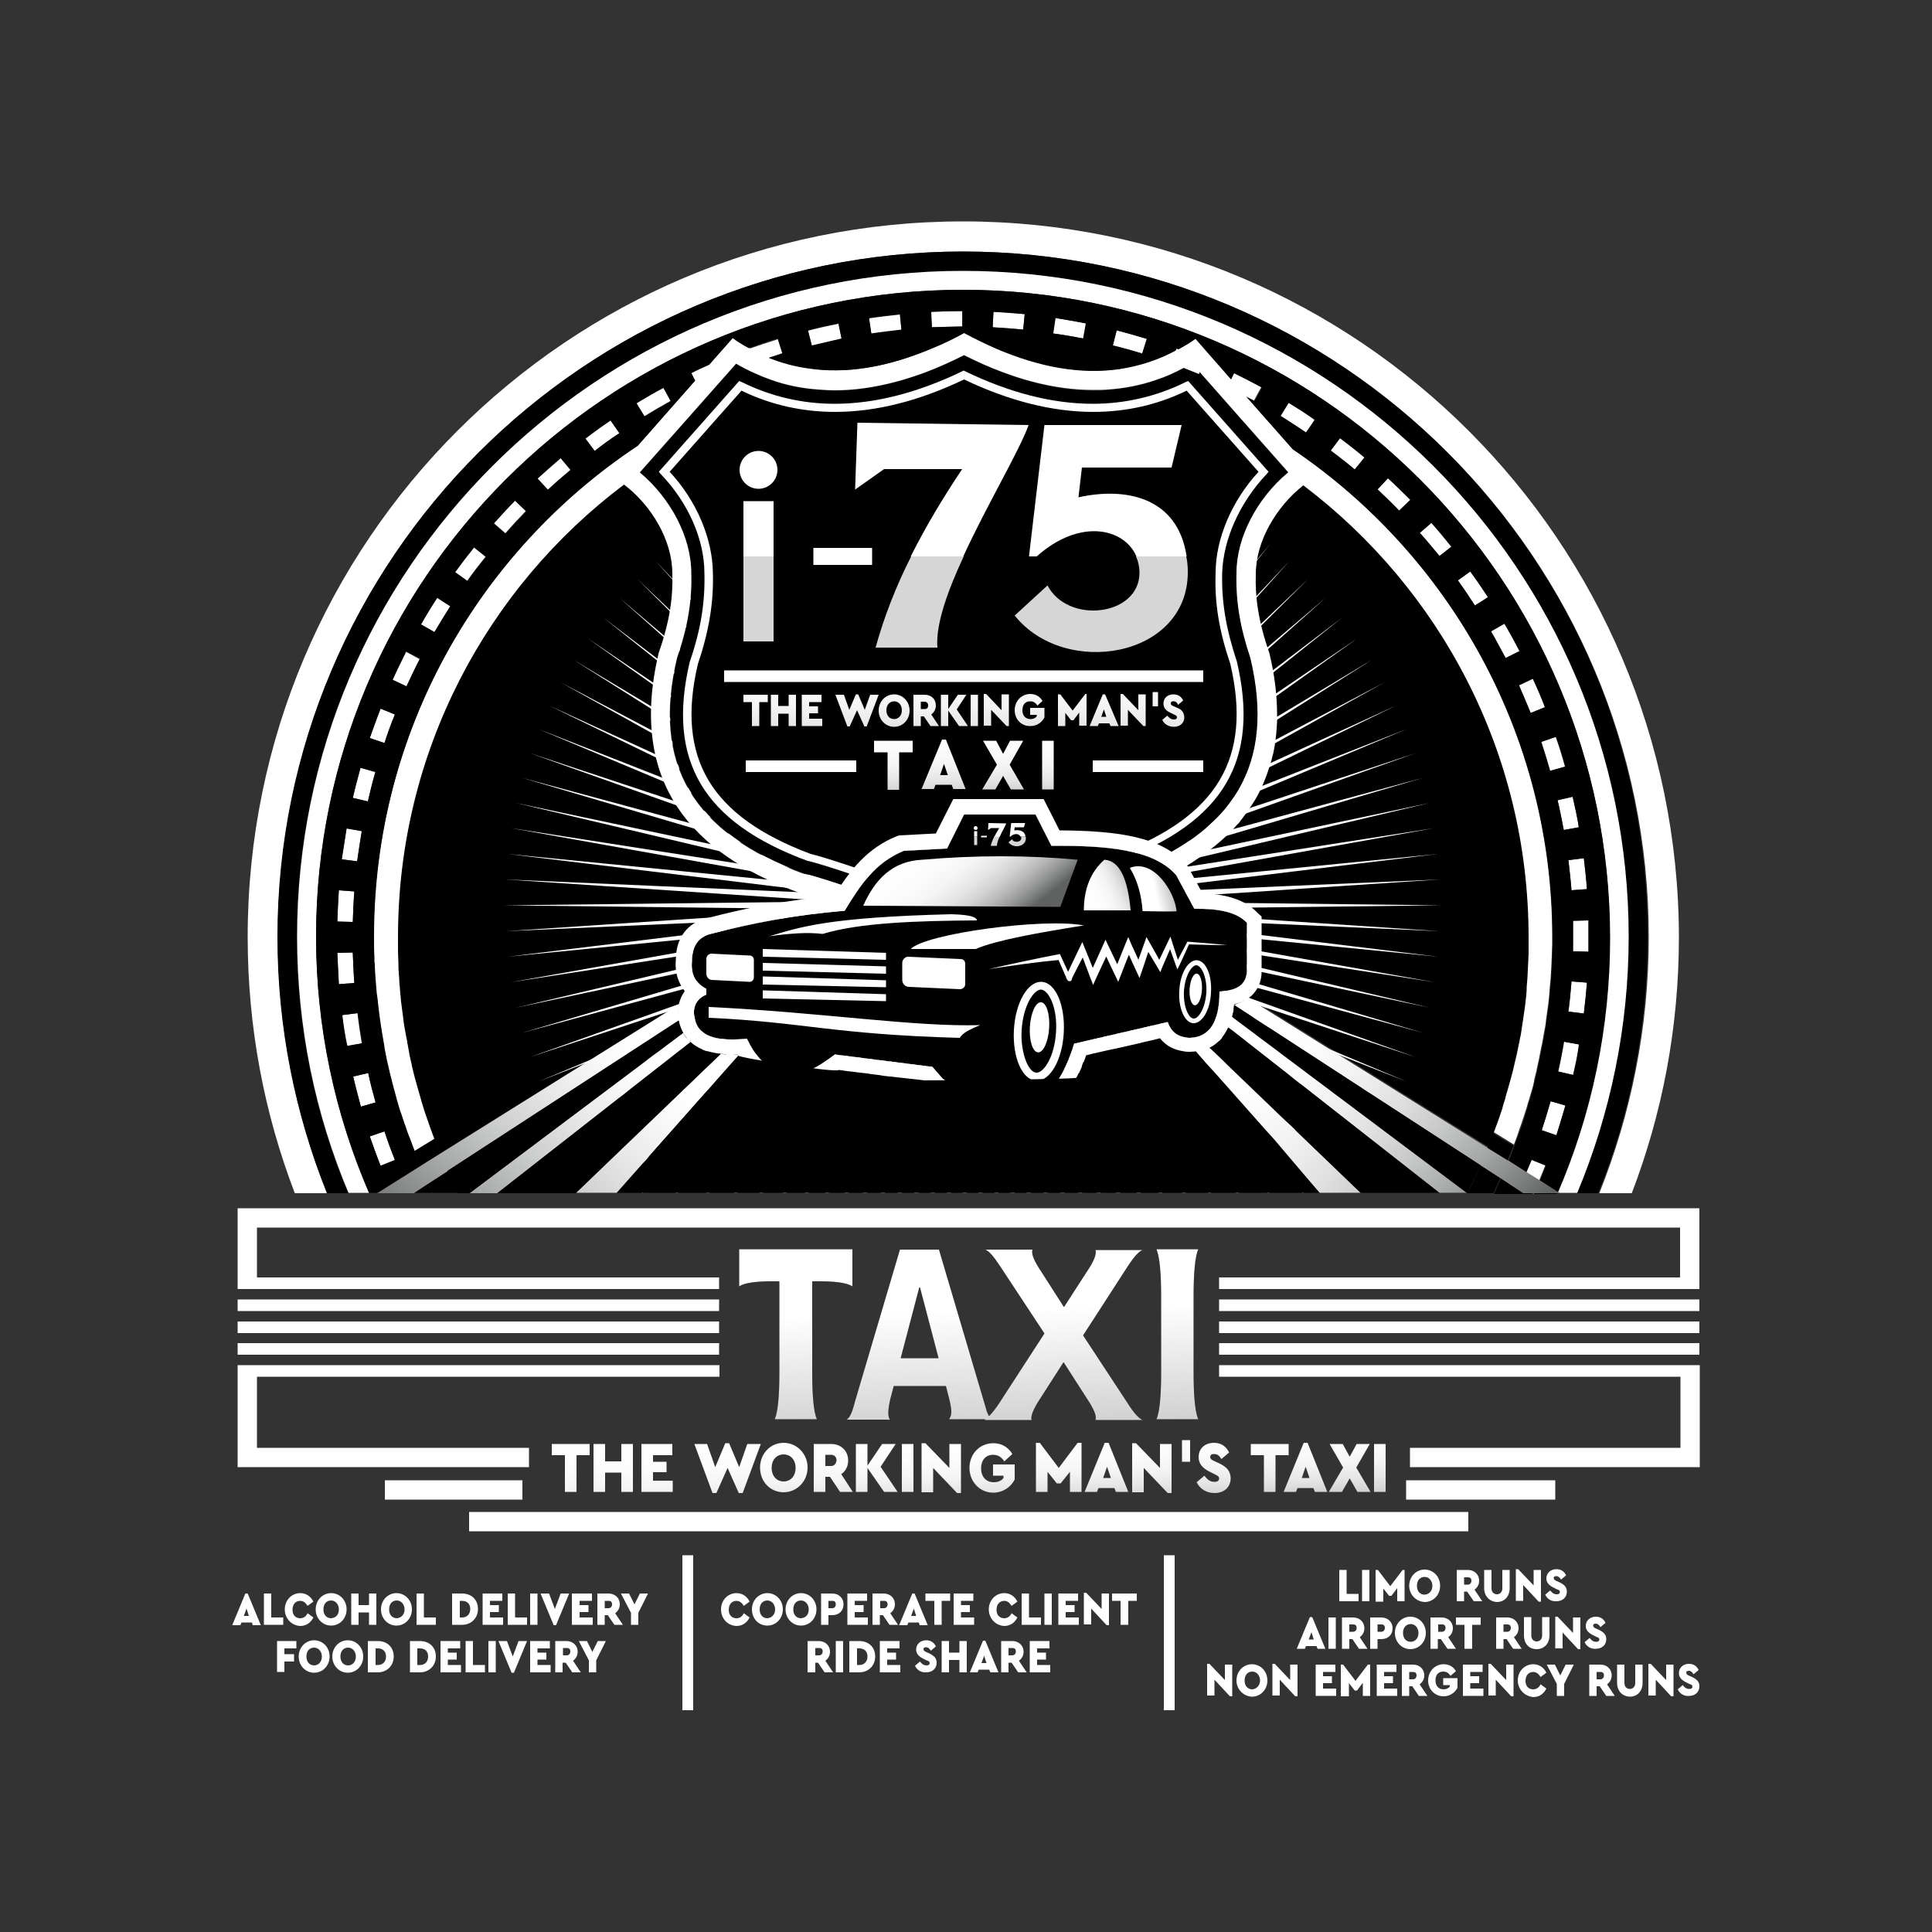 <svg xmlns="http://www.w3.org/2000/svg" xmlns:xlink="http://www.w3.org/1999/xlink" id="Layer_1" x="0px" y="0px" viewBox="0 0 500 500" style="enable-background:new 0 0 500 500;" xml:space="preserve"><rect x="0" y="0" width="500" height="500" fill="#333333" stroke="none"/>  <style type="text/css">	.st0{fill:#FFFFFF;}	.st1{fill:url(#SVGID_1_);}	.st2{fill:url(#SVGID_00000132789836870686099950000012953783413534041530_);}	.st3{fill:#D6D6D6;}	.st4{fill:url(#SVGID_00000055688270475047193060000013225881930693992089_);}	.st5{fill:url(#SVGID_00000156552567899990332850000008513557183659763605_);}	.st6{fill:url(#SVGID_00000098219095920011894730000012880213364067499156_);}	.st7{fill:url(#SVGID_00000174600004740084721040000017331368098431617156_);}	.st8{fill:url(#SVGID_00000179604321745732265660000011737560436200568734_);}	.st9{fill:none;}	.st10{fill:url(#SVGID_00000133507452812993374740000016469028133954590848_);}	.st11{fill:url(#SVGID_00000151508067124698044030000009168107078906535854_);}	.st12{fill:url(#SVGID_00000131330381382831506940000002061584534842153406_);}	.st13{fill:url(#SVGID_00000123417240347655755820000015591833722209971868_);}	.st14{fill:url(#SVGID_00000039812314114430791310000011971253506179608460_);}</style>  <g>	<g>		<g>			<g>				<rect x="176.6" y="402.5" class="st0" width="2.8" height="40.1"></rect>			</g>			<g>				<rect x="301.2" y="402.5" class="st0" width="2.8" height="40.1"></rect>			</g>		</g>		<g>			<g>				<g>					<path class="st0" d="M65.2,419.9h-2.7l-0.3,0.7h-2.1l3.4-8.2h0.6l3.4,8.2h-2.1L65.2,419.9z M63.8,416.3l-0.7,1.9h1.3       L63.8,416.3z"></path>					<path class="st0" d="M68.3,412.4h1.9v6.2h3.1v1.9h-5V412.4z"></path>					<path class="st0" d="M73.7,416.5c0-2.4,1.8-4.2,4-4.2c1.5,0,2.7,0.8,3.4,2.2l-1.5,1.1c-0.5-0.8-1.1-1.3-1.9-1.3       c-1.2,0-2,0.9-2,2.3c0,1.4,0.8,2.2,2,2.2c0.9,0,1.5-0.5,1.9-1.3l1.5,1.1c-0.7,1.4-1.9,2.2-3.4,2.2       C75.5,420.7,73.7,418.9,73.7,416.5z"></path>					<path class="st0" d="M81.7,416.5c0-2.4,1.8-4.2,4-4.2c2.2,0,4,1.8,4,4.2c0,2.4-1.8,4.2-4,4.2C83.5,420.7,81.7,418.9,81.7,416.5       z M87.7,416.5c0-1.3-0.9-2.3-2-2.3c-1.2,0-2,0.9-2,2.3c0,1.4,0.8,2.3,2,2.3C86.9,418.7,87.7,417.9,87.7,416.5z"></path>					<path class="st0" d="M90.9,412.4h1.9v3h2.7v-3h1.9v8.1h-1.9v-3.2h-2.7v3.2h-1.9V412.4z"></path>					<path class="st0" d="M98.6,416.5c0-2.4,1.8-4.2,4-4.2c2.2,0,4,1.8,4,4.2c0,2.4-1.8,4.2-4,4.2       C100.4,420.7,98.6,418.9,98.6,416.5z M104.7,416.5c0-1.3-0.9-2.3-2-2.3c-1.2,0-2,0.9-2,2.3c0,1.4,0.8,2.3,2,2.3       C103.8,418.7,104.7,417.9,104.7,416.5z"></path>					<path class="st0" d="M107.8,412.4h1.9v6.2h3.1v1.9h-5V412.4z"></path>					<path class="st0" d="M117,412.4h2.6c2.3,0,4.1,1.5,4.1,4c0,2.4-1.8,4.1-4.1,4.1H117V412.4z M119.6,418.6c1.2,0,2.1-0.8,2.1-2.2       c0-1.4-0.9-2.1-2.1-2.1h-0.6v4.3H119.6z"></path>					<path class="st0" d="M124.8,412.4h5.2v1.9h-3.2v1.1h2.3v1.8h-2.3v1.4h3.4v1.9h-5.3V412.4z"></path>					<path class="st0" d="M131.4,412.4h1.9v6.2h3.1v1.9h-5V412.4z"></path>					<path class="st0" d="M137.2,412.4h1.9v8.1h-1.9V412.4z"></path>					<path class="st0" d="M147.3,412.4l-3.4,8.2h-0.6l-3.4-8.2h2.2l1.5,4l1.5-4H147.3z"></path>					<path class="st0" d="M148,412.4h5.2v1.9H150v1.1h2.3v1.8H150v1.4h3.4v1.9H148V412.4z"></path>					<path class="st0" d="M159,420.5l-1.7-2.5h-0.8v2.5h-1.9v-8.1h2.9c1.6,0,2.9,1.1,2.9,2.8c0,1-0.5,1.8-1.2,2.3l2,3H159z        M156.5,416.2h1c0.5,0,0.9-0.4,0.9-1c0-0.6-0.3-0.9-0.9-0.9h-1V416.2z"></path>					<path class="st0" d="M165.2,417.4v3.1h-1.9v-3.1l-2.6-5h2.1l1.4,2.8l1.4-2.8h2.1L165.2,417.4z"></path>					<path class="st0" d="M71.7,424.7h5v1.9h-3.1v1.5h2.5v1.9h-2.5v2.7h-1.9V424.7z"></path>					<path class="st0" d="M77.3,428.7c0-2.4,1.8-4.2,4-4.2c2.2,0,4,1.8,4,4.2c0,2.4-1.8,4.2-4,4.2C79.1,432.9,77.3,431.1,77.3,428.7       z M83.3,428.7c0-1.3-0.9-2.3-2-2.3c-1.2,0-2,0.9-2,2.3c0,1.4,0.8,2.3,2,2.3C82.4,431,83.3,430.1,83.3,428.7z"></path>					<path class="st0" d="M86,428.7c0-2.4,1.8-4.2,4-4.2c2.2,0,4,1.8,4,4.2c0,2.4-1.8,4.2-4,4.2C87.8,432.9,86,431.1,86,428.7z        M92.1,428.7c0-1.3-0.9-2.3-2-2.3c-1.2,0-2,0.9-2,2.3c0,1.4,0.8,2.3,2,2.3C91.2,431,92.1,430.1,92.1,428.7z"></path>					<path class="st0" d="M95.2,424.7h2.6c2.3,0,4.1,1.5,4.1,4c0,2.4-1.8,4.1-4.1,4.1h-2.6V424.7z M97.8,430.9       c1.2,0,2.1-0.8,2.1-2.2c0-1.4-0.9-2.1-2.1-2.1h-0.6v4.3H97.8z"></path>					<path class="st0" d="M106.1,424.7h2.6c2.3,0,4.1,1.5,4.1,4c0,2.4-1.8,4.1-4.1,4.1h-2.6V424.7z M108.7,430.9       c1.2,0,2.1-0.8,2.1-2.2c0-1.4-0.9-2.1-2.1-2.1H108v4.3H108.7z"></path>					<path class="st0" d="M113.9,424.7h5.2v1.9h-3.2v1.1h2.3v1.8h-2.3v1.4h3.4v1.9h-5.3V424.7z"></path>					<path class="st0" d="M120.5,424.7h1.9v6.2h3.1v1.9h-5V424.7z"></path>					<path class="st0" d="M126.4,424.7h1.9v8.1h-1.9V424.7z"></path>					<path class="st0" d="M136.4,424.7l-3.4,8.2h-0.6l-3.4-8.2h2.2l1.5,4l1.5-4H136.4z"></path>					<path class="st0" d="M137.1,424.7h5.2v1.9h-3.2v1.1h2.3v1.8h-2.3v1.4h3.4v1.9h-5.3V424.7z"></path>					<path class="st0" d="M148.1,432.8l-1.7-2.5h-0.8v2.5h-1.9v-8.1h2.9c1.6,0,2.9,1.1,2.9,2.8c0,1-0.5,1.8-1.2,2.3l2,3H148.1z        M145.7,428.4h1c0.5,0,0.9-0.4,0.9-1c0-0.6-0.3-0.9-0.9-0.9h-1V428.4z"></path>					<path class="st0" d="M154.3,429.7v3.1h-1.9v-3.1l-2.6-5h2.1l1.4,2.8l1.4-2.8h2.1L154.3,429.7z"></path>				</g>			</g>			<g>				<g>					<path class="st0" d="M186.6,416.5c0-2.4,1.8-4.2,4-4.2c1.5,0,2.7,0.8,3.4,2.2l-1.5,1.1c-0.5-0.8-1.1-1.3-1.9-1.3       c-1.2,0-2,0.9-2,2.3c0,1.4,0.8,2.2,2,2.2c0.9,0,1.5-0.5,1.9-1.3l1.5,1.1c-0.7,1.4-1.9,2.2-3.4,2.2       C188.3,420.7,186.6,418.9,186.6,416.5z"></path>					<path class="st0" d="M194.6,416.5c0-2.4,1.8-4.2,4-4.2c2.2,0,4,1.8,4,4.2c0,2.4-1.8,4.2-4,4.2       C196.3,420.7,194.6,418.9,194.6,416.5z M200.6,416.5c0-1.3-0.9-2.3-2-2.3c-1.2,0-2,0.9-2,2.3c0,1.4,0.8,2.3,2,2.3       C199.7,418.7,200.6,417.9,200.6,416.5z"></path>					<path class="st0" d="M203.3,416.5c0-2.4,1.8-4.2,4-4.2c2.2,0,4,1.8,4,4.2c0,2.4-1.8,4.2-4,4.2       C205.1,420.7,203.3,418.9,203.3,416.5z M209.3,416.5c0-1.3-0.9-2.3-2-2.3c-1.2,0-2,0.9-2,2.3c0,1.4,0.8,2.3,2,2.3       C208.5,418.7,209.3,417.9,209.3,416.5z"></path>					<path class="st0" d="M212.5,412.4h2.9c1.6,0,2.9,1.1,2.9,2.8c0,1.7-1.2,2.8-2.9,2.8h-1v2.5h-1.9V412.4z M215.4,416.2       c0.5,0,0.9-0.4,0.9-1c0-0.6-0.3-0.9-0.9-0.9h-1v1.9H215.4z"></path>					<path class="st0" d="M219.2,412.4h5.2v1.9h-3.2v1.1h2.3v1.8h-2.3v1.4h3.4v1.9h-5.3V412.4z"></path>					<path class="st0" d="M230.2,420.5l-1.7-2.5h-0.8v2.5h-1.9v-8.1h2.9c1.6,0,2.9,1.1,2.9,2.8c0,1-0.5,1.8-1.2,2.3l2,3H230.2z        M227.8,416.2h1c0.5,0,0.9-0.4,0.9-1c0-0.6-0.3-0.9-0.9-0.9h-1V416.2z"></path>					<path class="st0" d="M237.8,419.9h-2.7l-0.3,0.7h-2.1l3.4-8.2h0.6l3.4,8.2h-2.1L237.8,419.9z M236.5,416.3l-0.7,1.9h1.3       L236.5,416.3z"></path>					<path class="st0" d="M241.7,414.3h-2.2v-1.9h6.4v1.9h-2.2v6.2h-1.9V414.3z"></path>					<path class="st0" d="M246.7,412.4h5.2v1.9h-3.2v1.1h2.3v1.8h-2.3v1.4h3.4v1.9h-5.3V412.4z"></path>					<path class="st0" d="M255.9,416.5c0-2.4,1.8-4.2,4-4.2c1.5,0,2.7,0.8,3.4,2.2l-1.5,1.1c-0.5-0.8-1.1-1.3-1.9-1.3       c-1.2,0-2,0.9-2,2.3c0,1.4,0.8,2.2,2,2.2c0.9,0,1.5-0.5,1.9-1.3l1.5,1.1c-0.7,1.4-1.9,2.2-3.4,2.2       C257.7,420.7,255.9,418.9,255.9,416.5z"></path>					<path class="st0" d="M264.4,412.4h1.9v6.2h3.1v1.9h-5V412.4z"></path>					<path class="st0" d="M270.3,412.4h1.9v8.1h-1.9V412.4z"></path>					<path class="st0" d="M273.8,412.4h5.2v1.9h-3.2v1.1h2.3v1.8h-2.3v1.4h3.4v1.9h-5.3V412.4z"></path>					<path class="st0" d="M287,412.4v8.2h-0.6l-4-4.3v4.1h-1.9v-8.2h0.6l4,4.2v-4H287z"></path>					<path class="st0" d="M290,414.3h-2.2v-1.9h6.4v1.9h-2.2v6.2H290V414.3z"></path>					<path class="st0" d="M213.4,432.8l-1.7-2.5H211v2.5H209v-8.1h2.9c1.6,0,2.9,1.1,2.9,2.8c0,1-0.5,1.8-1.2,2.3l2,3H213.4z        M211,428.4h1c0.5,0,0.9-0.4,0.9-1c0-0.6-0.3-0.9-0.9-0.9h-1V428.4z"></path>					<path class="st0" d="M216.3,424.7h1.9v8.1h-1.9V424.7z"></path>					<path class="st0" d="M219.8,424.7h2.6c2.3,0,4.1,1.5,4.1,4c0,2.4-1.8,4.1-4.1,4.1h-2.6V424.7z M222.4,430.9       c1.2,0,2.1-0.8,2.1-2.2c0-1.4-0.9-2.1-2.1-2.1h-0.6v4.3H222.4z"></path>					<path class="st0" d="M227.6,424.7h5.2v1.9h-3.2v1.1h2.3v1.8h-2.3v1.4h3.4v1.9h-5.3V424.7z"></path>					<path class="st0" d="M236.8,431.1l1.3-1.1c0.4,0.5,0.8,1,1.7,1c0.5,0,0.8-0.2,0.8-0.6c0-0.4-0.2-0.5-0.8-0.7l-0.8-0.4       c-1.2-0.6-1.9-1.3-1.9-2.4c0-1.4,1.1-2.4,2.6-2.4c1.3,0,2.1,0.7,2.5,1.6l-1.3,1.1c-0.3-0.5-0.7-0.9-1.2-0.9       c-0.4,0-0.7,0.1-0.7,0.5c0,0.3,0.2,0.5,0.6,0.7l0.9,0.4c1.2,0.6,1.9,1.2,1.9,2.4c0,1.6-1.2,2.5-2.7,2.5       C238.4,432.9,237.3,432.2,236.8,431.1z"></path>					<path class="st0" d="M243.7,424.7h1.9v3h2.7v-3h1.9v8.1h-1.9v-3.2h-2.7v3.2h-1.9V424.7z"></path>					<path class="st0" d="M256,432.1h-2.7l-0.3,0.7H251l3.4-8.2h0.6l3.4,8.2h-2.1L256,432.1z M254.7,428.5l-0.7,1.9h1.3L254.7,428.5       z"></path>					<path class="st0" d="M263.5,432.8l-1.7-2.5H261v2.5h-1.9v-8.1h2.9c1.6,0,2.9,1.1,2.9,2.8c0,1-0.5,1.8-1.2,2.3l2,3H263.5z        M261,428.4h1c0.5,0,0.9-0.4,0.9-1c0-0.6-0.3-0.9-0.9-0.9h-1V428.4z"></path>					<path class="st0" d="M266.4,424.7h5.2v1.9h-3.2v1.1h2.3v1.8h-2.3v1.4h3.4v1.9h-5.3V424.7z"></path>				</g>			</g>			<g>				<g>					<path class="st0" d="M346.6,406.3h1.9v6.2h3.1v1.9h-5V406.3z"></path>					<path class="st0" d="M352.5,406.3h1.9v8.1h-1.9V406.3z"></path>					<path class="st0" d="M363.5,406.2v8.2h-1.9V411l-1.5,2h-0.6l-1.5-1.9v3.4H356v-8.2h0.6l3.2,4.2l3.2-4.2H363.5z"></path>					<path class="st0" d="M364.7,410.4c0-2.4,1.8-4.2,4-4.2c2.2,0,4,1.8,4,4.2c0,2.4-1.8,4.2-4,4.2       C366.5,414.5,364.7,412.7,364.7,410.4z M370.7,410.4c0-1.3-0.9-2.3-2-2.3c-1.2,0-2,0.9-2,2.3c0,1.4,0.8,2.3,2,2.3       C369.9,412.6,370.7,411.7,370.7,410.4z"></path>					<path class="st0" d="M381.4,414.4l-1.7-2.5h-0.8v2.5H377v-8.1h2.9c1.6,0,2.9,1.1,2.9,2.8c0,1-0.5,1.8-1.2,2.3l2,3H381.4z        M378.9,410.1h1c0.5,0,0.9-0.4,0.9-1c0-0.6-0.3-0.9-0.9-0.9h-1V410.1z"></path>					<path class="st0" d="M384.1,411v-4.7h1.9v4.8c0,0.9,0.6,1.5,1.4,1.5s1.4-0.6,1.4-1.5v-4.8h1.9v4.7c0,2.2-1.4,3.6-3.3,3.6       C385.5,414.5,384.1,413.1,384.1,411z"></path>					<path class="st0" d="M398.8,406.3v8.2h-0.6l-4-4.3v4.1h-1.9v-8.2h0.6l4,4.2v-4H398.8z"></path>					<path class="st0" d="M399.9,412.7l1.3-1.1c0.4,0.5,0.8,1,1.7,1c0.5,0,0.8-0.2,0.8-0.6c0-0.4-0.2-0.5-0.8-0.7l-0.8-0.4       c-1.2-0.6-1.9-1.3-1.9-2.4c0-1.4,1.1-2.4,2.6-2.4c1.3,0,2.1,0.7,2.5,1.6l-1.3,1.1c-0.3-0.5-0.7-0.9-1.2-0.9       c-0.4,0-0.7,0.1-0.7,0.5c0,0.3,0.2,0.5,0.6,0.7l0.9,0.4c1.2,0.6,1.9,1.2,1.9,2.4c0,1.6-1.2,2.5-2.7,2.5       C401.5,414.5,400.4,413.8,399.9,412.7z"></path>					<path class="st0" d="M340.7,426H338l-0.3,0.7h-2.1l3.4-8.2h0.6l3.4,8.2H341L340.7,426z M339.4,422.4l-0.7,1.9h1.3L339.4,422.4z       "></path>					<path class="st0" d="M343.8,418.6h1.9v8.1h-1.9V418.6z"></path>					<path class="st0" d="M351.7,426.7l-1.7-2.5h-0.8v2.5h-1.9v-8.1h2.9c1.6,0,2.9,1.1,2.9,2.8c0,1-0.5,1.8-1.2,2.3l2,3H351.7z        M349.2,422.3h1c0.5,0,0.9-0.4,0.9-1c0-0.6-0.3-0.9-0.9-0.9h-1V422.3z"></path>					<path class="st0" d="M354.6,418.6h2.9c1.6,0,2.9,1.1,2.9,2.8c0,1.7-1.2,2.8-2.9,2.8h-1v2.5h-1.9V418.6z M357.5,422.3       c0.5,0,0.9-0.4,0.9-1c0-0.6-0.3-0.9-0.9-0.9h-1v1.9H357.5z"></path>					<path class="st0" d="M361,422.6c0-2.4,1.8-4.2,4-4.2c2.2,0,4,1.8,4,4.2c0,2.4-1.8,4.2-4,4.2C362.8,426.8,361,425,361,422.6z        M367.1,422.6c0-1.3-0.9-2.3-2-2.3c-1.2,0-2,0.9-2,2.3c0,1.4,0.8,2.3,2,2.3C366.2,424.9,367.1,424,367.1,422.6z"></path>					<path class="st0" d="M374.6,426.7l-1.7-2.5h-0.8v2.5h-1.9v-8.1h2.9c1.6,0,2.9,1.1,2.9,2.8c0,1-0.5,1.8-1.2,2.3l2,3H374.6z        M372.2,422.3h1c0.5,0,0.9-0.4,0.9-1c0-0.6-0.3-0.9-0.9-0.9h-1V422.3z"></path>					<path class="st0" d="M379,420.5h-2.2v-1.9h6.4v1.9H381v6.2H379V420.5z"></path>					<path class="st0" d="M391.6,426.7l-1.7-2.5h-0.8v2.5h-1.9v-8.1h2.9c1.6,0,2.9,1.1,2.9,2.8c0,1-0.5,1.8-1.2,2.3l2,3H391.6z        M389.1,422.3h1c0.5,0,0.9-0.4,0.9-1c0-0.6-0.3-0.9-0.9-0.9h-1V422.3z"></path>					<path class="st0" d="M394.4,423.2v-4.7h1.9v4.8c0,0.9,0.6,1.5,1.4,1.5s1.4-0.6,1.4-1.5v-4.8h1.9v4.7c0,2.2-1.4,3.6-3.3,3.6       C395.7,426.8,394.4,425.4,394.4,423.2z"></path>					<path class="st0" d="M409,418.6v8.2h-0.6l-4-4.3v4.1h-1.9v-8.2h0.6l4,4.2v-4H409z"></path>					<path class="st0" d="M410.1,425l1.3-1.1c0.4,0.5,0.8,1,1.7,1c0.5,0,0.8-0.2,0.8-0.6c0-0.4-0.2-0.5-0.8-0.7l-0.8-0.4       c-1.2-0.6-1.9-1.3-1.9-2.4c0-1.4,1.1-2.4,2.6-2.4c1.3,0,2.1,0.7,2.5,1.6l-1.3,1.1c-0.3-0.5-0.7-0.9-1.2-0.9       c-0.4,0-0.7,0.1-0.7,0.5c0,0.3,0.2,0.5,0.6,0.7l0.9,0.4c1.2,0.6,1.9,1.2,1.9,2.4c0,1.6-1.2,2.5-2.7,2.5       C411.7,426.8,410.6,426.1,410.1,425z"></path>					<path class="st0" d="M318.9,430.8v8.2h-0.6l-4-4.3v4.1h-1.9v-8.2h0.6l4,4.2v-4H318.9z"></path>					<path class="st0" d="M320,434.9c0-2.4,1.8-4.2,4-4.2c2.2,0,4,1.8,4,4.2c0,2.4-1.8,4.2-4,4.2C321.8,439,320,437.2,320,434.9z        M326.1,434.9c0-1.3-0.9-2.3-2-2.3c-1.2,0-2,0.9-2,2.3c0,1.4,0.8,2.3,2,2.3C325.2,437.1,326.1,436.2,326.1,434.9z"></path>					<path class="st0" d="M335.8,430.8v8.2h-0.6l-4-4.3v4.1h-1.9v-8.2h0.6l4,4.2v-4H335.8z"></path>					<path class="st0" d="M340.4,430.8h5.2v1.9h-3.2v1.1h2.3v1.8h-2.3v1.4h3.4v1.9h-5.3V430.8z"></path>					<path class="st0" d="M354.6,430.7v8.2h-1.9v-3.4l-1.5,2h-0.6l-1.5-1.9v3.4H347v-8.2h0.6l3.2,4.2l3.2-4.2H354.6z"></path>					<path class="st0" d="M356.2,430.8h5.2v1.9h-3.2v1.1h2.3v1.8h-2.3v1.4h3.4v1.9h-5.3V430.8z"></path>					<path class="st0" d="M367.2,438.9l-1.7-2.5h-0.8v2.5h-1.9v-8.1h2.9c1.6,0,2.9,1.1,2.9,2.8c0,1-0.5,1.8-1.2,2.3l2,3H367.2z        M364.7,434.6h1c0.5,0,0.9-0.4,0.9-1c0-0.6-0.3-0.9-0.9-0.9h-1V434.6z"></path>					<path class="st0" d="M369.6,434.9c0-2.4,1.8-4.2,4-4.2c1.4,0,2.5,0.6,3.2,1.8l-1.4,1.2c-0.5-0.7-1-1.1-1.9-1.1       c-1.3,0-2,0.9-2,2.3c0,1.4,0.8,2.3,2.1,2.3c0.7,0,1.3-0.3,1.6-0.7v-0.4h-1.7v-1.8h3.7v2.5c-0.7,1.3-2,2.2-3.6,2.2       C371.3,439,369.6,437.2,369.6,434.9z"></path>					<path class="st0" d="M378.5,430.8h5.2v1.9h-3.2v1.1h2.3v1.8h-2.3v1.4h3.4v1.9h-5.3V430.8z"></path>					<path class="st0" d="M391.7,430.8v8.2h-0.6l-4-4.3v4.1h-1.9v-8.2h0.6l4,4.2v-4H391.7z"></path>					<path class="st0" d="M392.8,434.9c0-2.4,1.8-4.2,4-4.2c1.5,0,2.7,0.8,3.4,2.2l-1.5,1.1c-0.5-0.8-1.1-1.3-1.9-1.3       c-1.2,0-2,0.9-2,2.3s0.8,2.2,2,2.2c0.9,0,1.5-0.5,1.9-1.3l1.5,1.1c-0.7,1.4-1.9,2.2-3.4,2.2C394.6,439,392.8,437.2,392.8,434.9       z"></path>					<path class="st0" d="M404.8,435.8v3.1h-1.9v-3.1l-2.6-5h2.1l1.4,2.8l1.4-2.8h2.1L404.8,435.8z"></path>					<path class="st0" d="M415.7,438.9l-1.7-2.5h-0.8v2.5h-1.9v-8.1h2.9c1.6,0,2.9,1.1,2.9,2.8c0,1-0.5,1.8-1.2,2.3l2,3H415.7z        M413.2,434.6h1c0.5,0,0.9-0.4,0.9-1c0-0.6-0.3-0.9-0.9-0.9h-1V434.6z"></path>					<path class="st0" d="M418.5,435.5v-4.7h1.9v4.8c0,0.9,0.6,1.5,1.4,1.5s1.4-0.6,1.4-1.5v-4.8h1.9v4.7c0,2.2-1.4,3.6-3.3,3.6       C419.8,439,418.5,437.6,418.5,435.5z"></path>					<path class="st0" d="M433.1,430.8v8.2h-0.6l-4-4.3v4.1h-1.9v-8.2h0.6l4,4.2v-4H433.1z"></path>					<path class="st0" d="M434.2,437.2l1.3-1.1c0.4,0.5,0.8,1,1.7,1c0.5,0,0.8-0.2,0.8-0.6c0-0.4-0.2-0.5-0.8-0.7l-0.8-0.4       c-1.2-0.6-1.9-1.3-1.9-2.4c0-1.4,1.1-2.4,2.6-2.4c1.3,0,2.1,0.7,2.5,1.6l-1.3,1.1c-0.3-0.5-0.7-0.9-1.2-0.9       c-0.4,0-0.7,0.1-0.7,0.5c0,0.3,0.2,0.5,0.6,0.7l0.9,0.4c1.2,0.6,1.9,1.2,1.9,2.4c0,1.6-1.2,2.5-2.7,2.5       C435.8,439,434.7,438.3,434.2,437.2z"></path>				</g>			</g>		</g>	</g>	<g>		<path d="M395.6,242.5c0,0.8,0,1.5,0,2.2c0,0.7,0,1.5,0,2.2c0,0.7-0.1,1.5-0.1,2.2c-0.1,1.4-0.1,2.7-0.2,4.1c-0.1,1-0.2,2-0.2,3    c0,0.5-0.1,1-0.1,1.4c0,0.3-0.1,0.6-0.1,0.9c-0.1,0.6-0.1,1.2-0.2,1.8c-0.2,1.4-0.4,2.8-0.6,4.1c-0.1,0.7-0.2,1.3-0.3,2    c-0.1,0.7-0.2,1.5-0.4,2.2c-0.1,0.7-0.2,1.3-0.4,2c0,0,0,0.1,0,0.1c-0.2,0.9-0.4,1.9-0.6,2.8c-0.1,0.3-0.1,0.5-0.2,0.8    c-0.2,1-0.5,2-0.7,3c-0.3,1.1-0.6,2.2-0.9,3.3c-0.3,1-0.6,2.1-0.9,3.1c0,0.2-0.1,0.3-0.1,0.5c-0.3,0.9-0.6,1.8-0.8,2.7    c-0.4,1.2-0.8,2.4-1.2,3.5c-0.3,0.8-0.6,1.6-0.9,2.4c0,0.1-0.1,0.1-0.1,0.2c0,0,0,0,0,0.1c-0.1,0.3-0.2,0.6-0.3,0.9    c-0.3,0.8-0.6,1.5-0.9,2.3c-0.1,0.2-0.1,0.4-0.2,0.5l-62-38.7l-3.7,1.7c-0.1,1.1-0.3,2.1-0.5,3.1l-2.3,1.8l1.3,1    c-1.2,2.7-3,4.3-4.8,5.3l-1.1-1h-4.7l2,2.2c-0.6,0.1-1.1,0.1-1.6,0.1l-0.2,0l-0.2,0c-3.6-0.2-5.8-1.7-7.3-3.5l-19.1,4.4    c-2.1,6-7,17.3-19,17.3c-5.9,0-12.6-2.7-20.5-8.3L241,282l-1.9-2.2l-22.1-2.8c-3.3,2.4-7.3,4.9-12.1,4.9c-1.9,0-3.8-0.4-5.6-1.2    c-3.3-1.3-6.1-3.8-8.3-7.4l2.8-3.1h-4.6l-2.7,2.6c-3.7-0.4-6.2-1.6-7.9-3.1l6-4.7l-2.3-1.8l-5.6,4.2c-0.6-1.1-0.9-2.2-1.1-3.2v0    l6.2-4l-3.7-1.7l-64.2,40c-0.5-1.2-1-2.5-1.5-3.8h0c-0.8-2-1.5-4.1-2.2-6.1c-0.7-2.1-1.3-4.2-1.9-6.3c-0.3-1-0.6-2.1-0.9-3.2    c-0.3-1-0.5-2.1-0.8-3.2c0,0,0-0.1,0-0.1c-0.2-1-0.5-2.1-0.7-3.1c0-0.1,0-0.1,0-0.2c-0.1-0.7-0.3-1.4-0.4-2.2    c-0.1-0.2-0.1-0.4-0.1-0.7c-0.1-0.3-0.1-0.6-0.2-0.9c-0.2-0.9-0.3-1.8-0.5-2.7v0c-0.2-1-0.3-1.9-0.4-2.9c-0.2-1.2-0.3-2.5-0.5-3.8    c-0.1-1-0.2-2.1-0.3-3.2c0-0.1,0-0.2,0-0.2c-0.1-0.9-0.2-1.9-0.2-2.8c0-0.4-0.1-0.8-0.1-1.2c0-0.1,0-0.2,0-0.2    c-0.1-0.8-0.1-1.6-0.1-2.4c0-1-0.1-2-0.1-3.1c0-0.2,0-0.5,0-0.8c0-1,0-2,0-3c0-47.8,23-90.3,58.5-117c7.1,5.4,12.5,14.4,12.5,23    c0.2,6-0.6,12.2-3.5,20.5c-8.9,37.2,13.1,53.7,36.5,62.2c0-0.1,0.6,0,1.6,0.3c0.1,0,0.3,0.1,0.4,0.1c0.2,0.1,0.5,0.2,0.8,0.2    c0.2,0.1,0.4,0.1,0.7,0.2c0.3,0.1,0.6,0.2,1,0.3c0.3,0.1,0.6,0.2,0.9,0.3c5.9,1.9,15.6,5.2,23.6,8c0.5,0.2,0.9,0.3,1.4,0.5    c1.6,0.5,3,1,4.4,1.5c0.2,0.1,0.3,0.1,0.5,0.2c0.3,0.1,0.6,0.2,0.9,0.3c0.4,0.1,0.7,0.2,1,0.4c0.1,0,0.2,0.1,0.3,0.1    c0.7,0.2,1.2,0.4,1.8,0.6c2,0.7,3.2,1.1,3.2,1.1s0.5-0.2,1.4-0.5c0.1,0,0.2-0.1,0.4-0.1c2.2-0.8,6.2-2.2,11-3.8    c0.3-0.1,0.5-0.2,0.8-0.3c0.6-0.2,1.1-0.4,1.7-0.6c0.3-0.1,0.6-0.2,0.9-0.3c0.6-0.2,1.2-0.4,1.8-0.6h0c1.8-0.6,3.7-1.3,5.6-1.9    c0.6-0.2,1.2-0.4,1.8-0.6c0.8-0.3,1.7-0.6,2.4-0.8c0.2-0.1,0.5-0.2,0.7-0.2c0.4-0.1,0.8-0.3,1.1-0.4c1-0.3,2.1-0.7,3-1    c0.2-0.1,0.5-0.2,0.7-0.2c0.7-0.2,1.4-0.5,2-0.7c0.2-0.1,0.3-0.1,0.5-0.2c4-1.3,6.6-2.1,6.7-1.9c1.5-0.6,3.1-1.2,4.6-1.8    c0.4-0.2,0.8-0.3,1.2-0.5c1.6-0.7,3.1-1.4,4.6-2.1c0.4-0.2,0.9-0.4,1.3-0.7c0,0,0.1,0,0.1,0c0.5-0.2,1-0.5,1.4-0.8    c1-0.5,1.9-1.1,2.8-1.7c0.3-0.2,0.6-0.3,0.8-0.5c3.8-2.5,7.4-5.3,10.5-8.6c0.2-0.2,0.4-0.5,0.6-0.7c0.2-0.2,0.3-0.4,0.5-0.5    c0.2-0.2,0.4-0.4,0.5-0.6c0.1-0.1,0.2-0.2,0.2-0.3c0.1-0.2,0.3-0.3,0.4-0.5c0.8-1,1.5-2,2.2-3.1c0.3-0.4,0.5-0.8,0.8-1.2    c0.7-1.1,1.3-2.3,1.9-3.5c0.1-0.3,0.3-0.6,0.4-0.9c0.5-1.2,1-2.4,1.4-3.7c0.1-0.4,0.3-0.8,0.4-1.2c0.1-0.4,0.3-0.9,0.4-1.3    c0.1-0.2,0.1-0.5,0.2-0.7c0,0,0-0.1,0-0.1c0.1-0.4,0.2-0.8,0.3-1.1c0.1-0.5,0.2-1,0.3-1.5c0.2-1,0.3-1.9,0.4-2.9    c0-0.3,0.1-0.6,0.1-0.9c0,0,0-0.1,0-0.1c0-0.4,0.1-0.8,0.1-1.2c0-0.6,0.1-1.2,0.1-1.7c0-0.6,0-1.2,0-1.8c0-4.8-0.6-10.1-2-15.9    c-2.9-8.3-3.7-14.5-3.5-20.5c0-8.5,5.4-17.5,12.3-22.9C372.7,152.3,395.6,194.8,395.6,242.5z"></path>		<path d="M181.8,260.1L115.9,303c-0.7-1.5-1.3-3-2-4.5l64.2-40L181.8,260.1z"></path>		<polygon points="184.6,265 128.7,308.7 121.5,308.7 182.3,263.1   "></polygon>		<polygon points="193.8,270.2 159.7,308.7 149,308.7 189.2,270.2   "></polygon>		<polygon points="352.2,308.7 341.5,308.7 307.4,270.2 312,270.2   "></polygon>		<polygon points="379.7,308.7 372.5,308.7 316.6,265 318.9,263.1   "></polygon>		<path d="M385.1,297.1c-0.6,1.5-1.2,3-1.9,4.5l-63.8-41.5l3.7-1.7L385.1,297.1z"></path>		<polygon class="st0" points="372.7,241 287.2,237.2 372.2,247.6 287,239.2 371.3,254.2 286.7,241.1 370,260.8 286.3,243     368.3,267.3 285.7,244.9 366.4,273.6 285.1,246.8 364,279.9 284.4,248.6 361.3,286 283.5,250.4 358.3,292 282.6,252.1 355,297.8     281.6,253.8 308,272.5 311.9,275.4 351.3,303.3 314.9,278.7 305.3,272.2 280.4,255.4 298.1,269.5 327.4,292.8 347.4,308.7     329.4,295.1 296.3,269.9 279.2,256.9 294.3,270.3 337.4,308.7 337.1,308.7 292.4,270.8 277.9,258.4 290.7,271.2 328.5,308.7     328,308.7 288.9,271.6 276.6,259.8 287.4,271.9 320.6,308.7 319.9,308.7 285.7,272.3 275.1,261.2 284.4,272.6 313.4,308.7     312.7,308.7 282.6,273 273.6,262.4 281.4,273.3 306.9,308.7 306,308.7 280.5,274.8 272,263.6 280,276 300.8,308.7 299.9,308.7     279.2,277.8 270.4,264.7 278.5,279.2 295.2,308.7 294.2,308.7 277.7,280.8 268.7,265.6 276.8,282.1 289.9,308.7 288.9,308.7     275.8,283.5 266.9,266.5 274.7,284.8 284.9,308.7 283.9,308.7 273.6,286 265.1,267.3 272.3,287.1 280.1,308.7 279.1,308.7     271.1,288 263.3,268 269.6,288.9 275.5,308.7 274.5,308.7 268.2,289.5 261.4,268.6 266.6,290 271.1,308.7 270.1,308.7     265.2,290.4 259.5,269.1 263.5,290.6 266.8,308.7 265.7,308.7 262,290.7 257.6,269.4 260.3,290.6 262.6,308.7 261.5,308.7     258.8,290.4 255.6,269.7 257.1,290.1 258.4,308.7 257.4,308.7 255.6,289.7 253.7,269.9 254,289.2 254.3,308.7 253.2,308.7     252.5,288.6 251.7,269.9 251,288 250.2,308.7 249.1,308.7 249.5,287.3 249.8,269.9 248.2,286.6 246.1,308.7 245,308.7     246.7,285.7 247.8,269.7 245.5,285 241.9,308.7 240.9,308.7 244,284.1 245.9,269.4 243,283.4 237.7,308.7 236.6,308.7     241.5,282.4 243.9,269.1 240.6,281.6 233.4,308.7 232.3,308.7 239.3,280 242,268.6 238.4,279.8 229,308.7 227.9,308.7     236.7,279.5 240.1,268 235.7,279.4 224.4,308.7 223.3,308.7 234,279.2 238.3,267.3 233,279.1 219.6,308.7 218.6,308.7     231.3,278.9 236.5,266.5 230.2,278.7 214.5,308.7 213.6,308.7 228.4,278.5 234.8,265.6 227.2,278.3 209.2,308.7 208.3,308.7     225.5,278.1 233.1,264.7 224.2,277.9 203.5,308.7 202.6,308.7 222.4,277.7 231.4,263.6 220.9,277.5 197.4,308.7 196.6,308.7     219.1,277.3 229.8,262.4 217.5,277.1 190.8,308.7 190,308.7 213.8,279.2 228.3,261.2 209.4,281.2 183.5,308.7 182.9,308.7     207.1,281.8 226.9,259.8 203.7,281.9 175.4,308.7 174.9,308.7 202.2,281.6 225.5,258.4 199.3,280.7 166.4,308.7 166.1,308.7     198.2,280.2 224.2,256.9 195.7,278.6 167.1,300.4 156.1,308.7 168.3,299 194.8,277.9 223,255.4 192.8,275.8 182.9,282.5     152.1,303.3 185.4,279.7 192.1,274.9 221.9,253.8 148.5,297.8 220.9,252.1 145.1,292 219.9,250.4 142.1,286 219.1,248.6     139.4,279.9 218.3,246.8 137.1,273.6 217.7,244.9 135.1,267.3 217.2,243 133.5,260.8 216.7,241.1 132.2,254.2 216.4,239.2     131.3,247.6 216.2,237.2 130.7,241 216.1,235.3 130.5,234.3 216.1,233.3 130.7,227.6 216.2,231.3 131.3,221 216.4,229.4     132.2,214.3 216.7,227.5 133.5,207.8 217.2,225.5 135.1,201.3 217.7,223.6 137.1,194.9 218.3,221.8 139.4,188.7 219.1,220     142.1,182.6 219.9,218.2 145.1,176.6 220.9,216.5 148.5,170.8 221.9,214.8 152.1,165.2 223,213.2 156.1,159.8 224.2,211.6     160.3,154.7 225.5,210.1 164.9,149.8 226.9,208.7 169.6,145.1 228.3,207.4 174.7,140.7 229.8,206.2 179.9,136.6 231.4,205     185.4,132.8 233.1,203.9 191.1,129.3 234.8,202.9 197,126.1 236.5,202 203,123.3 238.3,201.3 209.2,120.8 240.1,200.6     215.5,118.6 242,200 222,116.8 243.9,199.5 228.5,115.3 245.9,199.1 235.1,114.2 247.8,198.9 241.7,113.5 249.8,198.7     248.4,113.1 251.7,198.6 255.1,113.1 253.7,198.7 261.7,113.5 255.6,198.9 268.4,114.2 257.6,199.1 275,115.3 259.5,199.5     281.5,116.8 261.4,200 287.9,118.6 263.3,200.6 294.2,120.8 265.1,201.3 300.4,123.3 266.9,202 306.4,126.1 268.7,202.9     312.3,129.3 270.4,203.9 318,132.8 272,205 323.5,136.6 273.6,206.2 328.8,140.7 275.1,207.4 333.8,145.1 276.6,208.7     338.6,149.8 277.9,210.1 343.1,154.7 279.2,211.6 347.4,159.8 280.4,213.2 351.3,165.2 281.6,214.8 355,170.8 282.6,216.5     358.3,176.6 283.5,218.2 361.3,182.6 284.4,220 364,188.7 285.1,221.8 366.4,194.9 285.7,223.6 368.3,201.3 286.3,225.5     370,207.8 286.7,227.5 371.3,214.3 287,229.4 372.2,221 287.2,231.3 372.7,227.6 287.4,233.3 372.9,234.3 287.4,235.3   "></polygon>		<path d="M165.7,122.2l13.3-15l11.5-13c2.9,1.7,6,3.1,9.1,4.2c4,1.4,8,2.2,12.2,2.5c1.4,0.1,2.8,0.2,4.2,0.2    c7.4,0,15.3-1.6,23.6-4.7c3.2-1.2,6.5-2.7,9.9-4.4c3.4,1.7,6.7,3.2,10,4.4c8.2,3.1,16,4.7,23.5,4.7c1.3,0,2.6,0,3.8-0.2    c4.2-0.3,8.4-1.1,12.4-2.5c2.5-0.8,4.9-1.9,7.3-3.2c0.7-0.3,1.3-0.7,2-1.1l2.1,2.4l9.7,11l13,14.8c0,0-0.1,0.1-0.2,0.1    c-7.8,6.6-13.1,16.6-13.1,25.8c-0.2,7.1,0.9,13.9,3.7,22c6.5,27.5-4,45.2-32.9,55.9c-2.4,0.5-10.3,2.9-41.3,13.8    c-31-10.9-38.9-13.3-41.3-13.8c-29-10.7-39.4-28.5-32.9-55.9c2.8-8.1,3.9-14.8,3.6-22c0-9.3-5.4-19.4-13.3-26L165.7,122.2z"></path>		<path d="M209.7,221c2.6,0.6,9.7,2.7,39.7,13.3c30.1-10.6,37.1-12.7,39.7-13.3c25.9-9.7,34.9-24.8,29.2-49.2    c-2.9-8.5-4.1-15.8-3.8-23.6c0.1-8.9,4.2-18.6,11.1-26.2l-18.6-21c-7.6,3.6-15.7,5.5-24.2,5.5c-10.5,0-21.7-2.8-33.4-8.4    c-11.7,5.6-22.9,8.4-33.4,8.4c-8.5,0-16.6-1.8-24.2-5.5l-18.6,21c6.9,7.5,11.1,17.3,11.2,26.2c0.2,7.7-1,15-3.9,23.6    C174.8,196.2,183.8,211.4,209.7,221z"></path>		<g>			<rect x="121.4" y="391.3" class="st0" width="258.6" height="5"></rect>		</g>		<g>			<rect x="363.9" y="383.1" class="st0" width="38.6" height="5"></rect>		</g>		<g>			<rect x="99.6" y="383.1" class="st0" width="35.6" height="5"></rect>		</g>		<g>			<path class="st0" d="M396.9,308.8l-0.2-0.1L396.9,308.8C396.9,308.8,396.9,308.8,396.9,308.8z"></path>			<path class="st0" d="M61.5,312.7v20.9h124.6v-3H66.5v-12.9h368.3v12.9H315.5v3h124.3v-20.9H61.5z"></path>		</g>		<g>			<rect x="61.5" y="336.3" class="st0" width="124.6" height="3"></rect>			<rect x="315.5" y="336.3" class="st0" width="124.3" height="3"></rect>		</g>		<g>			<rect x="61.5" y="342" class="st0" width="124.6" height="3"></rect>			<rect x="315.5" y="342" class="st0" width="124.3" height="3"></rect>		</g>		<g>			<rect x="61.5" y="347.6" class="st0" width="124.6" height="3"></rect>			<rect x="315.5" y="347.6" class="st0" width="124.3" height="3"></rect>		</g>		<g>			<polygon class="st0" points="61.5,353.3 186.2,353.3 186.2,356.3 66.5,356.3 66.5,374.7 136.9,374.7 136.9,379.7 61.5,379.7         "></polygon>			<polygon class="st0" points="439.9,353.3 439.9,379.7 364.9,379.7 364.9,374.7 434.9,374.7 434.9,356.3 315.5,356.3 315.5,353.3         "></polygon>		</g>		<linearGradient id="SVGID_1_" gradientUnits="userSpaceOnUse" x1="249.43" y1="144.608" x2="249.43" y2="217.234">			<stop offset="0.277" style="stop-color:#FFFFFF"></stop>			<stop offset="0.43" style="stop-color:#FCFCFC"></stop>			<stop offset="0.522" style="stop-color:#F4F4F4"></stop>			<stop offset="0.599" style="stop-color:#E6E6E6"></stop>			<stop offset="0.667" style="stop-color:#D1D2D2"></stop>			<stop offset="0.729" style="stop-color:#B7B7B7"></stop>			<stop offset="0.787" style="stop-color:#969797"></stop>			<stop offset="0.841" style="stop-color:#717272"></stop>			<stop offset="0.862" style="stop-color:#606161"></stop>		</linearGradient>		<path class="st1" d="M304.5,183.1l-0.9-0.4c-0.5-0.2-0.6-0.4-0.6-0.7c0-0.4,0.3-0.5,0.7-0.5c0.6,0,0.9,0.3,1.2,0.9l1.3-1.1    c-0.4-0.9-1.2-1.6-2.5-1.6c-1.5,0-2.6,0.9-2.6,2.4c0,1.1,0.7,1.9,1.9,2.4l0.8,0.4c0.5,0.2,0.8,0.4,0.8,0.7c0,0.4-0.3,0.6-0.8,0.6    c-0.8,0-1.3-0.5-1.7-1l-1.3,1.1c0.5,1.1,1.6,1.8,3,1.8c1.5,0,2.7-0.9,2.7-2.5C306.4,184.3,305.8,183.6,304.5,183.1z M294.6,179.8    v4l-4-4.2H290v8.2h1.9v-4.1l4,4.2h0.6v-8.2H294.6z M286,179.7h-0.6l-3.4,8.2h2.1l0.3-0.7h2.7l0.3,0.7h2.1L286,179.7z M285,185.5    l0.7-1.9l0.6,1.9H285z M280.8,179.7l-3.2,4.2l-3.2-4.2h-0.6v8.2h1.9v-3.4l1.5,1.9h0.6l1.5-2v3.4h1.9v-8.2H280.8z M259.2,179.8v4    l-4-4.2h-0.6v8.2h1.9v-4.1l4,4.2h0.6v-8.2H259.2z M251.2,179.8v8.1h1.9v-8.1H251.2z M247.6,183.6l2.5-3.8h-2.2l-2.5,3.7v-3.7h-1.9    v8.1h1.9v-4l2.8,4h2.3L247.6,183.6z M241,184.9c0.7-0.5,1.2-1.3,1.2-2.3c0-1.7-1.2-2.8-2.9-2.8h-2.9v8.1h1.9v-2.5h0.8l1.7,2.5h2.2    L241,184.9z M239.3,183.5h-1v-1.9h1c0.5,0,0.9,0.4,0.9,0.9C240.2,183.2,239.9,183.5,239.3,183.5z M231.4,179.7c-2.2,0-4,1.8-4,4.2    c0,2.4,1.8,4.2,4,4.2c2.2,0,4-1.8,4-4.2C235.4,181.5,233.6,179.7,231.4,179.7z M231.4,186.1c-1.2,0-2-0.9-2-2.3    c0-1.3,0.8-2.3,2-2.3c1.1,0,2,0.9,2,2.3C233.4,185.2,232.5,186.1,231.4,186.1z M225.2,179.8l-1.4,3.9l-1.7-4h-0.6l-1.7,4l-1.4-3.9    h-2.2l3.1,8.2h0.6l1.9-4.2l1.9,4.2h0.6l3.1-8.2H225.2z M209.4,186v-1.4h2.3v-1.8h-2.3v-1.1h3.2v-1.9h-5.1v8.1h5.3V186H209.4z     M204.1,179.8v2.9h-2.7v-2.9h-1.9v8.1h1.9v-3.2h2.7v3.2h1.9v-8.1H204.1z M192.4,179.8v1.9h2.2v6.2h1.9v-6.2h2.2v-1.9H192.4z     M299.7,182.8h-1.4v-3.7h1.4V182.8z M262.6,183.8c0-2.4,1.8-4.2,4-4.2c1.4,0,2.5,0.6,3.2,1.8l-1.3,1.2c-0.5-0.7-1-1.1-1.9-1.1    c-1.3,0-2,0.9-2,2.3c0,1.4,0.8,2.3,2.1,2.3c0.7,0,1.3-0.3,1.6-0.7V185h-1.7v-1.8h3.7v2.5c-0.7,1.3-2,2.2-3.6,2.2    C264.4,188,262.6,186.2,262.6,183.8z"></path>					<linearGradient id="SVGID_00000027597010697991980080000014671996242799082162_" gradientUnits="userSpaceOnUse" x1="250.509" y1="369.849" x2="251.743" y2="404.578">			<stop offset="0" style="stop-color:#FFFFFF"></stop>			<stop offset="0.219" style="stop-color:#FCFCFC"></stop>			<stop offset="0.356" style="stop-color:#F4F4F4"></stop>			<stop offset="0.47" style="stop-color:#E5E5E5"></stop>			<stop offset="0.572" style="stop-color:#D1D1D1"></stop>			<stop offset="0.665" style="stop-color:#B6B6B6"></stop>			<stop offset="0.753" style="stop-color:#959696"></stop>			<stop offset="0.834" style="stop-color:#6F7070"></stop>			<stop offset="0.862" style="stop-color:#606161"></stop>		</linearGradient>		<path style="fill:url(#SVGID_00000027597010697991980080000014671996242799082162_);" d="M355.6,373.7v12.4h3v-12.4H355.6z     M351,379.8l3.5-6.1h-3.4l-1.8,3.3l-1.8-3.3h-3.4l3.5,6.1l-3.7,6.3h3.4l2-3.5l2,3.5h3.4L351,379.8z M338.4,373.4h-1l-5.2,12.7h3.2    l0.4-1h4.1l0.4,1h3.2L338.4,373.4z M336.9,382.5l1-2.9l1,2.9H336.9z M323.7,373.7v2.9h3.4v9.5h3v-9.5h3.4v-2.9H323.7z     M315.5,378.7l-1.3-0.6c-0.7-0.3-1-0.6-1-1c0-0.6,0.4-0.8,1-0.8c0.9,0,1.4,0.5,1.9,1.3l2-1.7c-0.7-1.4-1.9-2.5-3.9-2.5    c-2.3,0-4,1.4-4,3.7c0,1.8,1.1,2.9,2.9,3.8l1.2,0.6c0.8,0.4,1.2,0.6,1.2,1.1c0,0.6-0.4,0.9-1.2,0.9c-1.3,0-2-0.8-2.6-1.6l-2,1.7    c0.8,1.7,2.5,2.8,4.6,2.8c2.4,0,4.2-1.4,4.2-3.9C318.4,380.6,317.4,379.6,315.5,378.7z M300.2,373.7v6.2l-6.2-6.4h-1v12.7h3v-6.3    l6.2,6.5h1v-12.7H300.2z M286.9,373.4h-1l-5.2,12.7h3.2l0.4-1h4.1l0.4,1h3.2L286.9,373.4z M285.5,382.5l1-2.9l1,2.9H285.5z     M278.9,373.4l-4.9,6.5l-4.9-6.5h-1v12.7h3v-5.2l2.4,3h1l2.4-3v5.2h3v-12.7H278.9z M245.7,373.7v6.2l-6.2-6.4h-1v12.7h3v-6.3    l6.2,6.5h1v-12.7H245.7z M233.4,373.7v12.4h3v-12.4H233.4z M227.9,379.6l3.9-5.9h-3.5l-3.8,5.6v-5.6h-3v12.4h3v-6.2l4.3,6.2h3.5    L227.9,379.6z M217.7,381.5c1.1-0.7,1.8-2,1.8-3.5c0-2.6-1.9-4.3-4.4-4.3h-4.5v12.4h3v-3.9h1.2l2.6,3.9h3.3L217.7,381.5z     M215.1,379.4h-1.5v-2.9h1.5c0.8,0,1.4,0.6,1.4,1.4C216.4,378.8,215.9,379.4,215.1,379.4z M202.8,373.4c-3.4,0-6.1,2.8-6.1,6.4    c0,3.7,2.7,6.4,6.1,6.4c3.4,0,6.2-2.8,6.2-6.4C209,376.2,206.2,373.4,202.8,373.4z M202.8,383.4c-1.8,0-3.1-1.4-3.1-3.5    c0-2.1,1.3-3.5,3.1-3.5c1.8,0,3.1,1.4,3.1,3.5C205.9,382,204.6,383.4,202.8,383.4z M193.4,373.7l-2.1,6l-2.6-6.2h-1l-2.6,6.2    l-2.1-6h-3.3l4.7,12.7h1l2.9-6.5l2.9,6.5h1l4.7-12.7H193.4z M169,383.2V381h3.5v-2.7H169v-1.7h5v-2.9H166v12.4h8.1v-2.9H169z     M160.8,373.7v4.5h-4.2v-4.5h-3v12.4h3v-5h4.2v5h3v-12.4H160.8z M142.8,373.7v2.9h3.4v9.5h3v-9.5h3.4v-2.9H142.8z M308,378.3h-2.1    v-5.6h2.1V378.3z M250.9,379.9c0-3.7,2.7-6.4,6.2-6.4c2.1,0,3.8,1,4.9,2.8l-2.1,1.9c-0.7-1.1-1.6-1.7-2.9-1.7    c-1.9,0-3.1,1.4-3.1,3.5c0,2.1,1.2,3.6,3.3,3.6c1.1,0,2-0.4,2.5-1.1v-0.6h-2.7V379h5.6v3.9c-1,2-3.1,3.4-5.6,3.4    C253.7,386.3,250.9,383.6,250.9,379.9z"></path>		<path class="st0" d="M249.2,57.3C147,57.3,64.1,140.2,64.1,242.5c0,23.4,4.3,45.7,12.2,66.3h8.4c-8.3-20.5-12.8-42.9-12.8-66.3    c0-97.8,79.6-177.4,177.4-177.4c97.8,0,177.4,79.6,177.4,177.4c0,23.4-4.6,45.8-12.8,66.3h8.4c7.9-20.6,12.2-42.9,12.2-66.3    C434.3,140.2,351.5,57.3,249.2,57.3z"></path>		<path d="M249.2,65.1c-97.8,0-177.4,79.6-177.4,177.4c0,23.4,4.6,45.8,12.8,66.3h5.5c-8.6-20.4-13.3-42.8-13.3-66.3    c0-95,77.3-172.3,172.3-172.3s172.3,77.3,172.3,172.3c0,23.5-4.7,45.9-13.3,66.3h5.5c8.3-20.5,12.8-42.9,12.8-66.3    C426.6,144.6,347,65.1,249.2,65.1z"></path>		<path class="st0" d="M249.2,70.1c-95,0-172.3,77.3-172.3,172.3c0,23.5,4.7,45.9,13.3,66.3h5.3c-8.8-20.3-13.7-42.8-13.7-66.3    C81.8,150.1,156.9,75,249.2,75c92.3,0,167.4,75.1,167.4,167.4c0,23.5-4.9,45.9-13.7,66.3h5.3c8.5-20.4,13.3-42.8,13.3-66.3    C421.5,147.4,344.2,70.1,249.2,70.1z"></path>		<g>			<path class="st0" d="M249,80.5c-2.7,0-5.4,0.1-8.1,0.2l0.2,4c2.6-0.1,5.3-0.2,7.9-0.2L249,80.5z M257.1,80.7l-0.2,4     c2.6,0.1,5.2,0.3,7.9,0.6l0.4-4C262.5,81.1,259.8,80.9,257.1,80.7z M232.9,81.4c-2.7,0.3-5.4,0.6-8,1l0.6,4     c2.6-0.4,5.2-0.7,7.8-1L232.9,81.4z M273.2,82.3l-0.6,4c2.6,0.4,5.2,0.8,7.8,1.3l0.8-3.9C278.5,83.2,275.8,82.7,273.2,82.3z      M217,83.8c-2.6,0.5-5.3,1.1-7.9,1.8l1,3.9c2.5-0.6,5.1-1.2,7.7-1.8L217,83.8z M289,85.5l-1,3.9c2.5,0.6,5.1,1.4,7.6,2.1l1.2-3.8     C294.2,86.9,291.6,86.1,289,85.5z M201.3,87.8c-2.5,0.8-5,1.6-7.5,2.5c0,0-0.1,0-0.1,0.1l1.4,3.8c1.3-0.5,2.5-0.9,3.8-1.4     c1.2-0.4,2.4-0.8,3.6-1.2L201.3,87.8z M304.9,90.4c-0.1-0.1-0.3-0.1-0.5-0.2l-0.2,0.5l-1.2,3.2c1.1,0.4,2.2,0.8,3.3,1.3     c1.3,0.5,2.7,1.1,4,1.6l0.1-0.3l1.4-3.4C309.6,92.2,307.3,91.3,304.9,90.4z M186.2,93.3c-0.9,0.4-1.7,0.8-2.6,1.1l0,0     c-1.6,0.7-3.2,1.4-4.7,2.2l1,2l0.8,1.6c2.3-1.1,4.8-2.2,7.2-3.2L186.2,93.3z M319.3,96.5l-0.8,1.6l-1,2c1.6,0.8,3.3,1.6,4.9,2.5     l0,0c0.7,0.4,1.4,0.7,2.1,1.1l1.9-3.5C324.1,98.9,321.7,97.7,319.3,96.5z M171.7,100.3c-2.3,1.3-4.7,2.7-7,4l2.1,3.4     c2.2-1.4,4.5-2.7,6.8-4L171.7,100.3z M333.5,104.3l-2.1,3.4c2.2,1.4,4.4,2.8,6.6,4.3l2.2-3.3     C338.1,107.1,335.8,105.7,333.5,104.3z M158,108.8c-2.2,1.5-4.4,3.1-6.5,4.7l2.4,3.2c2.1-1.6,4.2-3.1,6.4-4.6L158,108.8z      M346.8,113.4l-2.4,3.2c2.1,1.6,4.2,3.2,6.2,4.9l2.6-3.1C351.1,116.7,349,115,346.8,113.4z M145.1,118.5c-2.1,1.7-4.1,3.5-6,5.3     l2.7,2.9c1.9-1.8,3.9-3.5,5.9-5.2L145.1,118.5z M359.2,123.7l-2.7,2.9c1.9,1.8,3.8,3.6,5.6,5.5l2.9-2.8     C363.1,127.4,361.2,125.6,359.2,123.7z M133.3,129.5c-1.9,1.9-3.7,3.9-5.5,5.9l3,2.6c1.7-2,3.5-3.9,5.3-5.8L133.3,129.5z      M370.5,135.3l-3,2.6c1.7,2,3.4,4,5.1,6l3.1-2.5C374,139.4,372.2,137.3,370.5,135.3z M122.6,141.6c-1.7,2.1-3.3,4.2-4.9,6.4     l3.2,2.3c1.5-2.1,3.1-4.2,4.8-6.3L122.6,141.6z M380.5,147.9l-3.2,2.3c1.5,2.1,3,4.3,4.4,6.5l3.4-2.2     C383.6,152.3,382.1,150,380.5,147.9z M113.2,154.7c-1.5,2.2-2.9,4.6-4.2,6.9l3.5,2c1.3-2.3,2.7-4.5,4.1-6.7L113.2,154.7z      M389.3,161.4l-3.5,2c1.3,2.3,2.6,4.6,3.8,6.9l3.6-1.8C392,166.1,390.7,163.7,389.3,161.4z M105.1,168.7     c-1.2,2.4-2.4,4.8-3.5,7.3l3.6,1.7c1.1-2.4,2.2-4.8,3.4-7.1L105.1,168.7z M396.7,175.7l-3.6,1.7c1.1,2.4,2.1,4.8,3.1,7.2l3.7-1.5     C398.9,180.6,397.8,178.1,396.7,175.7z M98.5,183.4c-1,2.5-1.9,5.1-2.8,7.6l3.8,1.3c0.8-2.5,1.7-5,2.7-7.4L98.5,183.4z      M402.6,190.7l-3.8,1.3c0.8,2.5,1.6,5,2.3,7.5l3.9-1.1C404.3,195.8,403.5,193.2,402.6,190.7z M93.3,198.7c-0.7,2.6-1.4,5.2-2,7.8     l3.9,0.9c0.6-2.6,1.2-5.1,1.9-7.6L93.3,198.7z M407,206.2l-3.9,0.9c0.6,2.5,1.1,5.1,1.6,7.7l3.9-0.7     C408.2,211.5,407.6,208.8,407,206.2z M89.7,214.4c-0.5,2.6-0.9,5.3-1.2,8l4,0.5c0.3-2.6,0.7-5.2,1.2-7.8L89.7,214.4z      M409.9,222.1l-4,0.5c0.3,2.6,0.6,5.2,0.8,7.8l4-0.3C410.5,227.4,410.2,224.7,409.9,222.1z M87.7,230.4c-0.2,2.7-0.3,5.4-0.4,8.1     l4,0.1c0.1-2.6,0.2-5.3,0.4-7.9L87.7,230.4z M411.1,238.2l-4,0.1c0,1.4,0,2.8,0,4.2c0,1.2,0,2.5,0,3.7l4,0.1c0-1.3,0-2.5,0-3.8     C411.1,241,411.1,239.6,411.1,238.2z M91.3,246.5l-4,0.1c0.1,2.7,0.2,5.4,0.4,8.1l4-0.3C91.5,251.7,91.4,249.1,91.3,246.5z      M406.7,254c-0.2,2.6-0.4,5.2-0.8,7.8l4,0.5c0.3-2.7,0.6-5.4,0.8-8L406.7,254z M92.5,262.2l-4,0.5c0.3,2.6,0.7,5.3,1.2,8l3.9-0.7     C93.2,267.4,92.8,264.8,92.5,262.2z M404.8,269.6c-0.4,2.6-1,5.2-1.5,7.7l3.9,0.9c0.6-2.6,1.1-5.3,1.6-7.9L404.8,269.6z      M95.3,277.7l-3.9,0.9c0.6,2.6,1.3,5.2,2,7.8l3.8-1.1C96.5,282.8,95.8,280.2,95.3,277.7z M401.3,285c-0.7,2.5-1.5,5-2.3,7.5     l3.8,1.3c0.8-2.5,1.6-5.1,2.4-7.7L401.3,285z M99.5,292.8l-3.8,1.3c0.9,2.5,1.8,5.1,2.8,7.6l3.7-1.5     C101.3,297.8,100.4,295.3,99.5,292.8z M396.3,299.9c-1,2.4-2,4.9-3.1,7.3l3.5,1.6l0.2,0.1c0,0,0,0,0-0.1c1.1-2.4,2.1-4.9,3.1-7.4     L396.3,299.9z M105.3,307.4l-2.9,1.3h3.5C105.7,308.3,105.5,307.9,105.3,307.4z"></path>		</g>		<g>			<path class="st0" d="M327.7,122.8l0.6-0.7l-20.8-23.5l-0.7,0.3c-7.5,3.7-15.6,5.6-24,5.6c-10.3,0-21.4-2.8-33-8.4l-0.4-0.2     l-0.4,0.2c-11.6,5.6-22.7,8.4-33,8.4c-8.4,0-16.5-1.9-24-5.6l-0.7-0.3l-20.8,23.5l0.6,0.7c7,7.3,11.2,16.8,11.2,25.5     c0.2,7.5-0.9,14.6-3.8,23c-6,25.5,3.4,41.5,30.5,51.5l0.1,0c4,0.9,17,5.3,39.9,13.4l0.3,0.1l0.3-0.1c22.9-8.1,36-12.4,39.9-13.4     l0.1,0c27.1-10.1,36.5-26,30.5-51.6c-2.8-8.4-4-15.4-3.8-23C316.6,139.6,320.8,130.1,327.7,122.8z M318.4,171.8     c5.7,24.3-3.3,39.5-29.2,49.2c-2.6,0.6-9.6,2.7-39.7,13.3c-30.1-10.6-37.1-12.7-39.7-13.3c-25.9-9.7-34.9-24.8-29.2-49.1     c2.9-8.6,4.1-15.9,3.9-23.6c-0.1-8.9-4.2-18.7-11.2-26.2l18.6-21c7.6,3.7,15.8,5.5,24.2,5.5c10.5,0,21.7-2.8,33.4-8.4     c11.7,5.6,23,8.4,33.4,8.4c8.5,0,16.6-1.8,24.2-5.5l18.6,21c-6.9,7.5-11.1,17.3-11.1,26.2C314.3,156,315.5,163.3,318.4,171.8z"></path>		</g>		<path class="st0" d="M334.5,116.2l-12-13.6l0,0l-3.9-4.5l-9.2-10.5c-1.4,1-2.9,1.9-4.4,2.7c-0.2,0.1-0.4,0.2-0.6,0.3    c-4.6,2.5-9.4,4-14.4,4.8c-10.1,1.5-20.8-0.4-32.2-5.3c-2.7-1.2-5.4-2.5-8.2-4c-2.7,1.5-5.4,2.8-8.1,3.9    c-11.6,5-22.4,6.9-32.6,5.2c-3.4-0.5-6.6-1.4-9.9-2.7c-1.7-0.7-3.4-1.5-5.1-2.5c-1.4-0.8-2.8-1.7-4.2-2.6l-6,6.8l0,0l-3.7,4.2    L165,115.4c-41.1,27.3-68.3,74.1-68.3,127c0,1.8,0,3.7,0.1,5.5c0,0.4,0,0.7,0,1.1c0,0.4,0,0.8,0.1,1.2c0.1,2.3,0.3,4.6,0.5,6.9    c0,0.5,0.1,1,0.2,1.4c0.3,3,0.7,6,1.2,9c0.2,1.2,0.4,2.3,0.6,3.5c0,0.1,0,0.1,0,0.2c0.2,1,0.4,2.1,0.6,3.1    c0.3,1.3,0.6,2.6,0.9,3.9c0.2,1,0.5,2.1,0.8,3.1c0.6,2.2,1.2,4.5,1.9,6.7c0,0.1,0.1,0.1,0.1,0.2c0.3,1,0.6,2,1,3    c0,0.1,0,0.1,0.1,0.2c0.3,1,0.7,2.1,1.1,3.1c0,0.1,0.1,0.1,0.1,0.2c0.4,1.1,0.8,2.1,1.2,3.2l4.6-2.8l0.6-0.4h0    c-0.8-2-1.5-4.1-2.2-6.1s-1.3-4.2-1.9-6.3c-0.3-1-0.6-2.1-0.9-3.2c-0.3-1-0.5-2.1-0.8-3.2c0,0,0-0.1,0-0.1c-0.2-1-0.5-2.1-0.7-3.1    c0-0.1,0-0.1,0-0.2c-0.1-0.7-0.3-1.4-0.4-2.2c-0.1-0.2-0.1-0.4-0.1-0.7c-0.1-0.3-0.1-0.6-0.2-0.9c-0.2-0.9-0.3-1.8-0.5-2.7v0    c-0.2-1-0.3-1.9-0.4-2.9c-0.2-1.2-0.3-2.5-0.5-3.8c-0.1-1-0.2-2.1-0.3-3.2c0-0.1,0-0.2,0-0.2c-0.1-0.9-0.2-1.9-0.2-2.8    c0-0.4-0.1-0.8-0.1-1.2c0-0.1,0-0.2,0-0.2c-0.1-0.8-0.1-1.6-0.1-2.4c0-1-0.1-2-0.1-3.1c0-0.2,0-0.5,0-0.8c0-1,0-2,0-3    c0-47.8,23-90.3,58.5-117c7.1,5.4,12.5,14.4,12.5,23c0.2,6-0.6,12.2-3.5,20.5c-8.9,37.2,13.1,53.7,36.5,62.2c0-0.1,0.6,0,1.6,0.3    c0.1,0,0.3,0.1,0.4,0.1c0.2,0.1,0.5,0.2,0.8,0.2c0.2,0.1,0.4,0.1,0.7,0.2c0.3,0.1,0.6,0.2,1,0.3c0.3,0.1,0.6,0.2,0.9,0.3    c5.9,1.9,15.6,5.2,23.6,8c0.5,0.2,0.9,0.3,1.4,0.5c1.6,0.5,3,1,4.4,1.5c0.2,0.1,0.3,0.1,0.5,0.2c0.3,0.1,0.6,0.2,0.9,0.3    c0.4,0.1,0.7,0.2,1,0.4c0.1,0,0.2,0.1,0.3,0.1c0.7,0.2,1.2,0.4,1.8,0.6c2,0.7,3.2,1.1,3.2,1.1s0.5-0.2,1.4-0.5    c0.1,0,0.2-0.1,0.4-0.1c2.2-0.8,6.2-2.2,11-3.8c0.3-0.1,0.5-0.2,0.8-0.3c0.6-0.2,1.1-0.4,1.7-0.6c0.3-0.1,0.6-0.2,0.9-0.3    c0.6-0.2,1.2-0.4,1.8-0.6c1.8-0.6,3.7-1.3,5.6-1.9c0.6-0.2,1.2-0.4,1.8-0.6c0.8-0.3,1.7-0.6,2.4-0.8c0.2-0.1,0.5-0.2,0.7-0.2    c0.4-0.1,0.8-0.3,1.1-0.4c1-0.3,2.1-0.7,3-1c0.2-0.1,0.5-0.2,0.7-0.2c0.7-0.2,1.4-0.5,2-0.7c0.2-0.1,0.3-0.1,0.5-0.2    c4-1.3,6.6-2.1,6.7-1.9c1.5-0.6,3.1-1.2,4.6-1.8c0.4-0.2,0.8-0.3,1.2-0.5c1.6-0.7,3.1-1.4,4.6-2.1c0.4-0.2,0.9-0.4,1.3-0.7    c0,0,0.1,0,0.1,0c0.5-0.2,1-0.5,1.4-0.8c1-0.5,1.9-1.1,2.8-1.7c0.3-0.2,0.6-0.3,0.8-0.5c3.8-2.5,7.4-5.3,10.5-8.6    c0.2-0.2,0.4-0.5,0.6-0.7c0.2-0.2,0.3-0.4,0.5-0.5c0.2-0.2,0.4-0.4,0.5-0.6c0.1-0.1,0.2-0.2,0.2-0.3c0.1-0.2,0.3-0.3,0.4-0.5    c0.8-1,1.5-2,2.2-3.1c0.3-0.4,0.5-0.8,0.8-1.2c0.7-1.1,1.3-2.3,1.9-3.5c0.1-0.3,0.3-0.6,0.4-0.9c0.5-1.2,1-2.4,1.4-3.7    c0.1-0.4,0.3-0.8,0.4-1.2c0.1-0.4,0.3-0.9,0.4-1.3c0.1-0.2,0.1-0.5,0.2-0.7c0,0,0-0.1,0-0.1c0.1-0.4,0.2-0.8,0.3-1.1    c0.1-0.5,0.2-1,0.3-1.5c0.2-1,0.3-1.9,0.4-2.9c0-0.3,0.1-0.6,0.1-0.9c0,0,0-0.1,0-0.1c0-0.4,0.1-0.8,0.1-1.2    c0-0.6,0.1-1.2,0.1-1.7c0-0.6,0-1.2,0-1.8c0-4.8-0.6-10.1-2-15.9c-2.9-8.3-3.7-14.5-3.5-20.5c0-8.5,5.4-17.5,12.3-22.9    c35.4,26.8,58.3,69.2,58.3,116.9c0,0.8,0,1.5,0,2.2c0,0.7,0,1.5,0,2.2c0,0.7-0.1,1.5-0.1,2.2c-0.1,1.4-0.1,2.7-0.2,4.1    c-0.1,1-0.2,2-0.2,3c0,0.5-0.1,1-0.1,1.4c0,0.3-0.1,0.6-0.1,0.9c-0.1,0.6-0.1,1.2-0.2,1.8c-0.2,1.4-0.4,2.8-0.6,4.1    c-0.1,0.7-0.2,1.3-0.3,2c-0.1,0.7-0.2,1.5-0.4,2.2c-0.1,0.7-0.2,1.3-0.4,2c0,0,0,0.1,0,0.1c-0.2,0.9-0.4,1.9-0.6,2.8    c-0.1,0.3-0.1,0.5-0.2,0.8c-0.2,1-0.5,2-0.7,3c-0.3,1.1-0.6,2.2-0.9,3.3c-0.3,1-0.6,2.1-0.9,3.1c0,0.2-0.1,0.3-0.1,0.5    c-0.3,0.9-0.6,1.8-0.8,2.7c-0.4,1.2-0.8,2.4-1.2,3.5c-0.3,0.8-0.6,1.6-0.9,2.4c0,0.1-0.1,0.1-0.1,0.2l5.2,3.2    c0.5-1.3,1-2.6,1.4-3.9c0.2-0.7,0.5-1.3,0.7-2c0.4-1.1,0.7-2.2,1.1-3.4c0.2-0.5,0.3-1,0.4-1.4c0.1-0.3,0.2-0.6,0.3-0.9    c0.2-0.6,0.3-1.1,0.5-1.7c0.1-0.2,0.1-0.4,0.2-0.7c0.2-0.6,0.4-1.3,0.5-1.9c0.1-0.2,0.1-0.4,0.1-0.6c0.2-1,0.5-2,0.7-2.9    c0,0,0,0,0-0.1c0.2-1.1,0.5-2.1,0.7-3.2c0,0,0-0.1,0-0.1c0.2-1,0.4-2,0.6-3c0-0.1,0.1-0.2,0.1-0.4c0.2-1.1,0.4-2.3,0.6-3.4    c0.1-0.3,0.1-0.6,0.2-1c0.1-0.5,0.2-1.1,0.2-1.6c0.2-1.4,0.4-2.8,0.6-4.3c0.2-1.4,0.3-2.9,0.4-4.4c0.1-0.7,0.1-1.4,0.2-2.1    c0.2-2.9,0.3-5.9,0.4-8.9c0-0.7,0-1.5,0-2.2C401.6,190,375,143.6,334.5,116.2z M333.1,122.5c-7.8,6.6-13.1,16.6-13.1,25.8    c-0.2,7.2,0.9,14,3.6,22c6.5,27.5-4,45.2-32.9,55.9c-2.4,0.5-10.3,2.9-41.3,13.8c-31-10.9-38.9-13.3-41.3-13.8    c-29-10.7-39.4-28.5-32.9-55.9c2.8-8.1,3.9-14.9,3.7-22c0-9.3-5.4-19.4-13.3-26l0.1-0.2l13.3-15l11.5-13c2.9,1.7,6,3.1,9.1,4.2    c3.9,1.4,8,2.2,12.2,2.5c1.4,0.1,2.8,0.2,4.2,0.2c7.4,0,15.3-1.6,23.6-4.7c3.2-1.2,6.5-2.7,9.9-4.4c3.4,1.7,6.7,3.2,10,4.4    c8.2,3.1,16.1,4.6,23.5,4.6c1.3,0,2.6,0,3.8-0.1c4.2-0.3,8.4-1.1,12.4-2.5c2.5-0.8,4.9-1.9,7.3-3.2c0.7-0.3,1.3-0.7,2-1.1l2.1,2.4    l9.7,11l13.1,14.8C333.2,122.4,333.2,122.5,333.1,122.5z"></path>		<g>			<path class="st3" d="M242.6,167.6h-16c2.2-8,5.3-15.9,9.2-23.6h13.6C245.2,153,242.1,161.7,242.6,167.6z"></path>			<g>				<path class="st0" d="M266.2,110c-2.4,6.7-10.8,20.7-16.9,34h-13.6c3.8-7.6,8.3-15.1,13.3-22.6h-20.2l-7.5,5.3l0.6-17.3      L266.2,110z"></path>				<path class="st3" d="M307.4,148.1c0,22.2-31.9,27.4-44.8,11.2l8.5-7.8c5.2,10.1,23.8,8,23.8-3.3c0-1.5-0.3-2.9-0.9-4.2h13      C307.3,145.3,307.4,146.6,307.4,148.1z"></path>				<path class="st0" d="M307.1,144h-13c-3.1-7.3-14.6-10-25.8,0h-2l4-34h35.5l-2.6,11h-23.2l-0.9,7.7      C291.3,126,304.8,128.6,307.1,144z"></path>				<rect x="210.5" y="141.8" class="st0" width="15.2" height="4.4"></rect>				<rect x="192.4" y="144" class="st3" width="7.8" height="22"></rect>				<rect x="192.4" y="129.7" class="st0" width="7.8" height="14.3"></rect>				<circle class="st0" cx="196.3" cy="121.6" r="4.9"></circle>			</g>		</g>		<g>			<rect x="187.4" y="173.5" class="st0" width="124" height="3"></rect>		</g>		<g>							<linearGradient id="SVGID_00000093885343521059848790000004348142516622646686_" gradientUnits="userSpaceOnUse" x1="249.43" y1="173.864" x2="249.43" y2="220.368">				<stop offset="0.277" style="stop-color:#FFFFFF"></stop>				<stop offset="0.43" style="stop-color:#FCFCFC"></stop>				<stop offset="0.522" style="stop-color:#F4F4F4"></stop>				<stop offset="0.599" style="stop-color:#E6E6E6"></stop>				<stop offset="0.667" style="stop-color:#D1D2D2"></stop>				<stop offset="0.729" style="stop-color:#B7B7B7"></stop>				<stop offset="0.787" style="stop-color:#969797"></stop>				<stop offset="0.841" style="stop-color:#717272"></stop>				<stop offset="0.862" style="stop-color:#606161"></stop>			</linearGradient>			<path style="fill:url(#SVGID_00000093885343521059848790000004348142516622646686_);" d="M269.7,191.7v12.6h3v-12.6H269.7z      M261.3,197.9l3.5-6.2h-3.4l-1.8,3.4l-1.8-3.4h-3.4l3.6,6.2l-3.8,6.4h3.4l2-3.5l2,3.5h3.4L261.3,197.9z M244.8,191.4h-1     l-5.3,12.8h3.2l0.4-1.1h4.2l0.4,1.1h3.2L244.8,191.4z M243.3,200.6l1-2.9l1,2.9H243.3z M226.2,191.7v3h3.5v9.7h3v-9.7h3.5v-3     H226.2z"></path>			<g>				<rect x="193" y="196.8" class="st0" width="28.6" height="3"></rect>			</g>			<g>				<rect x="282.8" y="196.8" class="st0" width="28.6" height="3"></rect>			</g>		</g>		<g>			<g>				<path d="M191.3,323.3h29.3v9.6c-1.4-0.9-4.3-1.3-8.4-1.3h-2v23.6c0,6.2,0.4,10.2,1.2,12.1h-10.9c0.8-1.9,1.2-5.9,1.2-12.1v-23.6      h-2c-4.2,0-7,0.4-8.4,1.3V323.3z"></path>				<path d="M256.9,367.3h-11.3c0.4-0.5,0.6-1.2,0.6-1.9c0-0.8-0.2-2-0.6-3.6l-0.8-3.1h-13.5l-0.9,3.4c-0.6,2.7-0.7,4.4-0.1,5.3      h-11.2c0.5-0.3,0.8-0.8,1.1-1.4c0.3-0.6,0.7-1.8,1.1-3.4l11.6-39.2H243l11.6,39.2c0.3,1.1,0.6,1.9,0.7,2.4s0.4,0.9,0.6,1.4      C256.3,366.8,256.6,367.1,256.9,367.3z M233.1,351.5h9.8l-4.8-18.3h-0.2L233.1,351.5z"></path>				<path d="M254.9,367.3c0.9-0.4,2.5-2.2,4.5-5.4l10.9-16.8l-11.4-17.3c-1.7-2.6-3-4.1-3.9-4.4h12.2c-0.3,0.9,0.2,2.4,1.5,4.5      l6.6,10.3h0.1l6.6-10.2c1.3-2.1,1.8-3.6,1.5-4.5h12.2c-0.9,0.3-2.1,1.6-3.7,4l-11.7,18.1l11.7,17.8c1.5,2.4,2.8,3.7,3.7,4.1      h-12.2c0.3-0.9-0.2-2.3-1.4-4.3l-6.8-10.6h-0.1l-6.8,10.6c-1.2,2.1-1.7,3.5-1.4,4.3H254.9z"></path>				<path d="M308.9,335.4v19.8c0,6.2,0.4,10.2,1.2,12.1h-10.8c0.8-1.9,1.2-6,1.2-12.1v-19.8c0-6.1-0.4-10.1-1.2-12.1h10.8      C309.3,325.2,308.9,329.2,308.9,335.4z"></path>			</g>			<g>									<linearGradient id="SVGID_00000079479606503903227130000007739101647316929176_" gradientUnits="userSpaceOnUse" x1="251.09" y1="339.166" x2="254.764" y2="442.58">					<stop offset="0" style="stop-color:#FFFFFF"></stop>					<stop offset="1" style="stop-color:#606161"></stop>				</linearGradient>				<path style="fill:url(#SVGID_00000079479606503903227130000007739101647316929176_);" d="M191.3,323.3h29.3v9.6      c-1.4-0.9-4.3-1.3-8.4-1.3h-2v23.6c0,6.2,0.4,10.2,1.2,12.1h-10.9c0.8-1.9,1.2-5.9,1.2-12.1v-23.6h-2c-4.2,0-7,0.4-8.4,1.3      V323.3z"></path>									<linearGradient id="SVGID_00000072249521824798330940000007690132746327856052_" gradientUnits="userSpaceOnUse" x1="251.09" y1="339.166" x2="254.764" y2="442.58">					<stop offset="0" style="stop-color:#FFFFFF"></stop>					<stop offset="1" style="stop-color:#606161"></stop>				</linearGradient>				<path style="fill:url(#SVGID_00000072249521824798330940000007690132746327856052_);" d="M256.9,367.3h-11.3      c0.4-0.5,0.6-1.2,0.6-1.9c0-0.8-0.2-2-0.6-3.6l-0.8-3.1h-13.5l-0.9,3.4c-0.6,2.7-0.7,4.4-0.1,5.3h-11.2c0.5-0.3,0.8-0.8,1.1-1.4      c0.3-0.6,0.7-1.8,1.1-3.4l11.6-39.2H243l11.6,39.2c0.3,1.1,0.6,1.9,0.7,2.4s0.4,0.9,0.6,1.4      C256.3,366.8,256.6,367.1,256.9,367.3z M233.1,351.5h9.8l-4.8-18.3h-0.2L233.1,351.5z"></path>									<linearGradient id="SVGID_00000049941176239891896240000008341877081358587037_" gradientUnits="userSpaceOnUse" x1="251.09" y1="339.166" x2="254.764" y2="442.58">					<stop offset="0" style="stop-color:#FFFFFF"></stop>					<stop offset="1" style="stop-color:#606161"></stop>				</linearGradient>				<path style="fill:url(#SVGID_00000049941176239891896240000008341877081358587037_);" d="M254.9,367.3c0.9-0.4,2.5-2.2,4.5-5.4      l10.9-16.8l-11.4-17.3c-1.7-2.6-3-4.1-3.9-4.4h12.2c-0.3,0.9,0.2,2.4,1.5,4.5l6.6,10.3h0.1l6.6-10.2c1.3-2.1,1.8-3.6,1.5-4.5      h12.2c-0.9,0.3-2.1,1.6-3.7,4l-11.7,18.1l11.7,17.8c1.5,2.4,2.8,3.7,3.7,4.1h-12.2c0.3-0.9-0.2-2.3-1.4-4.3l-6.8-10.6h-0.1      l-6.8,10.6c-1.2,2.1-1.7,3.5-1.4,4.3H254.9z"></path>									<linearGradient id="SVGID_00000025410663900231849420000015654685512630177707_" gradientUnits="userSpaceOnUse" x1="251.09" y1="339.166" x2="254.764" y2="442.58">					<stop offset="0" style="stop-color:#FFFFFF"></stop>					<stop offset="1" style="stop-color:#606161"></stop>				</linearGradient>				<path style="fill:url(#SVGID_00000025410663900231849420000015654685512630177707_);" d="M308.9,335.4v19.8      c0,6.2,0.4,10.2,1.2,12.1h-10.8c0.8-1.9,1.2-6,1.2-12.1v-19.8c0-6.1-0.4-10.1-1.2-12.1h10.8      C309.3,325.2,308.9,329.2,308.9,335.4z"></path>			</g>		</g>		<path d="M388.3,304.9c-0.6,1.3-1.2,2.6-1.8,3.9h-6.7c1.2-2.3,2.3-4.7,3.4-7.2L388.3,304.9z"></path>		<line class="st9" x1="396.9" y1="308.7" x2="396.7" y2="308.7"></line>		<polyline class="st9" points="402.9,308.7 408.3,308.7 413.8,308.7 422.1,308.7   "></polyline>		<path d="M249.2,75c-92.3,0-167.4,75.1-167.4,167.4c0,23.5,4.9,45.9,13.7,66.3h6.9l2.9-1.3c0.2,0.4,0.4,0.9,0.6,1.3    c0.7,0,1.1,0,1.1,0h5c-0.4-0.8-0.8-1.6-1.2-2.5c-0.7-1.5-1.4-3-2-4.6c-0.5-1.2-1-2.5-1.5-3.8c-0.4-1-0.8-2.1-1.2-3.2    c0-0.1-0.1-0.2-0.1-0.2c-0.4-1-0.8-2.1-1.1-3.1c0-0.1,0-0.1-0.1-0.2c-0.3-1-0.7-2-1-3c0-0.1,0-0.1-0.1-0.2    c-0.7-2.2-1.3-4.4-1.9-6.7c-0.3-1-0.5-2.1-0.8-3.1c-0.3-1.3-0.6-2.6-0.9-3.9c-0.2-1-0.4-2.1-0.6-3.1c0-0.1,0-0.1,0-0.2    c-0.2-1.2-0.4-2.3-0.6-3.5c-0.5-3-0.9-6-1.2-9c-0.1-0.5-0.1-0.9-0.2-1.4c-0.2-2.3-0.4-4.6-0.5-6.9c0-0.4,0-0.8-0.1-1.2    c0-0.4,0-0.7,0-1.1c-0.1-1.8-0.1-3.6-0.1-5.5c0-53,27.1-99.7,68.3-127l14.8-16.8l-1-2c1.6-0.8,3.1-1.5,4.7-2.2l0,0l6-6.8    c1.4,1,2.8,1.9,4.2,2.6c2.5-0.9,5-1.8,7.5-2.5l1.2,3.8c-1.2,0.4-2.4,0.8-3.6,1.2c3.2,1.3,6.5,2.2,9.9,2.7    c10.1,1.6,21-0.3,32.6-5.2c2.7-1.1,5.4-2.4,8.1-3.9c2.8,1.5,5.5,2.8,8.2,4c11.4,4.9,22.2,6.8,32.2,5.3c5-0.8,9.8-2.3,14.4-4.8    l0.2-0.5c0.2,0.1,0.3,0.1,0.5,0.2c1.5-0.8,3-1.7,4.4-2.7l9.2,10.5l0.8-1.6c2.4,1.2,4.8,2.4,7.2,3.7l-1.9,3.5    c-0.7-0.4-1.4-0.8-2.1-1.1l12,13.6c40.5,27.4,67.2,73.8,67.2,126.3c0,0.7,0,1.5,0,2.2c0,3-0.2,6-0.4,8.9c-0.1,0.7-0.1,1.4-0.2,2.1    c-0.1,1.5-0.3,2.9-0.4,4.4c-0.2,1.4-0.4,2.9-0.6,4.3c-0.1,0.5-0.2,1.1-0.2,1.6c-0.1,0.3-0.1,0.7-0.2,1c-0.2,1.1-0.4,2.3-0.6,3.4    c0,0.1-0.1,0.2-0.1,0.4c-0.2,1-0.4,2-0.6,3c0,0,0,0.1,0,0.1c-0.2,1.1-0.5,2.1-0.7,3.2c0,0,0,0.1,0,0.1c-0.2,1-0.5,2-0.7,2.9    c-0.1,0.2-0.1,0.4-0.1,0.6c-0.2,0.6-0.3,1.3-0.5,1.9c-0.1,0.2-0.1,0.4-0.2,0.7c-0.2,0.6-0.3,1.1-0.5,1.7c-0.1,0.3-0.2,0.6-0.3,0.9    c-0.1,0.5-0.3,1-0.4,1.4c-0.3,1.1-0.7,2.3-1.1,3.4c-0.2,0.7-0.4,1.3-0.7,2c-0.5,1.3-0.9,2.6-1.4,3.9c-0.5,1.3-1,2.5-1.5,3.8    c-0.6,1.5-1.3,3.1-2,4.6c-0.6,1.3-1.2,2.6-1.8,3.9h7.7c0,0,1.1,0,2.5,0l-3.5-1.6c0.6-1.3,1.2-2.6,1.7-3.9c0.5-1.1,0.9-2.2,1.4-3.3    l3.7,1.5c-0.5,1.3-1.1,2.7-1.6,4c-0.5,1.1-1,2.2-1.5,3.3h6c0.1-0.1,0.1-0.3,0.2-0.4c8.7-20.2,13.5-42.5,13.5-65.9    C416.6,150.1,341.5,75,249.2,75z M89.7,214.4l3.9,0.7c-0.4,2.6-0.8,5.2-1.2,7.8l-4-0.5C88.9,219.8,89.3,217.1,89.7,214.4z     M87.7,230.4l4,0.3c-0.2,2.6-0.3,5.2-0.4,7.9l-4-0.1C87.4,235.8,87.5,233.1,87.7,230.4z M87.3,246.6l4-0.1    c0.1,2.6,0.2,5.3,0.4,7.9l-4,0.3C87.6,252,87.4,249.3,87.3,246.6z M88.6,262.7l4-0.5c0.3,2.6,0.7,5.2,1.2,7.8l-3.9,0.7    C89.3,268,88.9,265.3,88.6,262.7z M99.5,292.8c0.8,2.5,1.7,5,2.7,7.4l-3.7,1.5c-1-2.5-1.9-5-2.8-7.6L99.5,292.8z M97.2,285.3    l-3.8,1.1c-0.7-2.6-1.4-5.2-2-7.8l3.9-0.9C95.8,280.2,96.5,282.8,97.2,285.3z M95.2,207.4l-3.9-0.9c0.6-2.6,1.3-5.2,2-7.8l3.9,1.1    C96.4,202.3,95.8,204.9,95.2,207.4z M99.5,192.3l-3.8-1.3c0.9-2.5,1.8-5.1,2.8-7.6l3.7,1.5C101.2,187.3,100.3,189.8,99.5,192.3z     M105.2,177.6l-3.6-1.7c1.1-2.4,2.3-4.9,3.5-7.3l3.6,1.8C107.5,172.8,106.3,175.2,105.2,177.6z M112.4,163.6l-3.5-2    c1.3-2.3,2.8-4.6,4.2-6.9l3.4,2.2C115.1,159.1,113.8,161.3,112.4,163.6z M121,150.4l-3.2-2.3c1.6-2.2,3.2-4.3,4.9-6.4l3.1,2.5    C124.1,146.1,122.5,148.2,121,150.4z M130.8,138.1l-3-2.6c1.8-2,3.6-4,5.5-5.9l2.9,2.8C134.4,134.2,132.6,136.1,130.8,138.1z     M141.8,126.8l-2.7-2.9c2-1.8,4-3.6,6-5.3l2.6,3.1C145.7,123.3,143.7,125,141.8,126.8z M153.9,116.7l-2.4-3.2    c2.1-1.6,4.3-3.2,6.5-4.7l2.3,3.3C158.1,113.5,155.9,115.1,153.9,116.7z M166.8,107.8l-2.1-3.4c2.3-1.4,4.6-2.8,7-4l1.9,3.5    C171.3,105.1,169.1,106.4,166.8,107.8z M210.1,89.4l-1-3.9c2.6-0.7,5.2-1.3,7.9-1.8l0.8,3.9C215.2,88.2,212.6,88.8,210.1,89.4z     M225.5,86.3l-0.6-4c2.6-0.4,5.3-0.7,8-1l0.4,4C230.7,85.6,228.1,85.9,225.5,86.3z M241.2,84.7l-0.2-4c2.7-0.1,5.4-0.2,8.1-0.2    l0,4C246.4,84.6,243.8,84.6,241.2,84.7z M264.8,85.3c-2.6-0.2-5.2-0.4-7.9-0.6l0.2-4c2.7,0.1,5.4,0.3,8.1,0.6L264.8,85.3z     M280.3,87.6c-2.6-0.5-5.2-1-7.8-1.3l0.6-4c2.6,0.4,5.3,0.9,7.9,1.4L280.3,87.6z M295.6,91.5c-2.5-0.8-5.1-1.5-7.6-2.1l1-3.9    c2.6,0.7,5.2,1.4,7.8,2.2L295.6,91.5z M338,111.9c-2.2-1.5-4.4-2.9-6.6-4.3l2.1-3.4c2.3,1.4,4.6,2.9,6.8,4.4L338,111.9z     M350.6,121.5c-2-1.7-4.1-3.3-6.2-4.9l2.4-3.2c2.1,1.6,4.3,3.3,6.3,5L350.6,121.5z M410.7,230.1l-4,0.3c-0.2-2.6-0.5-5.2-0.8-7.8    l4-0.5C410.2,224.7,410.5,227.4,410.7,230.1z M408.6,214.1l-3.9,0.7c-0.5-2.6-1-5.2-1.6-7.7l3.9-0.9    C407.6,208.8,408.2,211.5,408.6,214.1z M362.1,132.2c-1.8-1.9-3.7-3.7-5.6-5.5l2.7-2.9c2,1.8,3.9,3.7,5.8,5.6L362.1,132.2z     M372.5,143.9c-1.6-2-3.3-4.1-5.1-6l3-2.6c1.8,2,3.5,4.1,5.2,6.2L372.5,143.9z M381.7,156.7c-1.4-2.2-2.9-4.4-4.4-6.5l3.2-2.3    c1.6,2.2,3.1,4.4,4.6,6.7L381.7,156.7z M385.9,163.4l3.5-2c1.3,2.3,2.6,4.7,3.9,7.1l-3.6,1.8C388.4,168,387.2,165.6,385.9,163.4z     M393.1,177.3l3.6-1.7c1.1,2.4,2.2,4.9,3.1,7.4l-3.7,1.5C395.2,182.2,394.1,179.7,393.1,177.3z M401.2,199.5    c-0.7-2.5-1.5-5-2.3-7.5l3.8-1.3c0.9,2.5,1.7,5.1,2.4,7.7L401.2,199.5z M402.8,293.8l-3.8-1.3c0.8-2.5,1.6-5,2.3-7.5l3.8,1.1    C404.4,288.6,403.6,291.2,402.8,293.8z M407.1,278.2l-3.9-0.9c0.6-2.5,1.1-5.1,1.5-7.7l3.9,0.7C408.3,273,407.7,275.6,407.1,278.2    z M409.9,262.3l-4-0.5c0.3-2.6,0.6-5.2,0.8-7.8l4,0.3C410.5,257,410.2,259.7,409.9,262.3z M407.1,246.2c0-1.2,0-2.5,0-3.7    c0-1.4,0-2.8,0-4.2l4-0.1c0,1.4,0,2.9,0,4.3c0,1.3,0,2.5,0,3.8L407.1,246.2z"></path>		<polyline class="st9" points="76.3,308.7 84.7,308.7 90.2,308.7 95.5,308.7   "></polyline>		<line class="st9" x1="105.9" y1="308.7" x2="102.4" y2="308.7"></line>		<path d="M118.7,308.7H112c-0.4-0.8-0.8-1.6-1.2-2.5l5.1-3.3C116.8,304.9,117.7,306.8,118.7,308.7z"></path>					<linearGradient id="SVGID_00000098938649753150991160000008727227886167684285_" gradientUnits="userSpaceOnUse" x1="170.056" y1="261.887" x2="108.968" y2="330.922">			<stop offset="9.857515e-02" style="stop-color:#FFFFFF"></stop>			<stop offset="0.211" style="stop-color:#F9F9F9"></stop>			<stop offset="0.364" style="stop-color:#E8E8E8"></stop>			<stop offset="0.539" style="stop-color:#CBCCCC"></stop>			<stop offset="0.73" style="stop-color:#A4A5A5"></stop>			<stop offset="0.933" style="stop-color:#727373"></stop>			<stop offset="1" style="stop-color:#606161"></stop>		</linearGradient>		<path style="fill:url(#SVGID_00000098938649753150991160000008727227886167684285_);" d="M190.8,272.9c-0.5,0-1,0-1.4,0    c-1,0-2,0-2.9-0.2l-37.5,36h10.6l31.4-35.4C191,273.2,190.9,273.1,190.8,272.9z M176.8,267.3l-55.3,41.5h7.2l50-39.1    C177.8,268.9,177.2,268.1,176.8,267.3z M175.5,262.2c0-0.8,0.1-1.6,0.3-2.3l-61.8,38.6l-5.1,3.2l-11.3,7.1h8.4c0.7,0,1.1,0,1.1,0    l3.8-2.5l5.1-3.3l59.8-38.9v0c-0.1-0.6-0.2-1.1-0.2-1.7V262.2z"></path>		<g>			<g>				<path class="st0" d="M315.6,256.6c0,7.5-2.3,11.9-7.9,12c-2.5-0.2-4.5-1.2-5.5-4.1l-24.2,5.6c-4.9,15.6-13.8,23.5-34.1,9l-2.6-3      l-25.2-3.2c-4.8,3.5-9.5,6.7-15.1,4.1c-3.4-1.3-5.9-4.3-7.7-8.2c-4.9,0.5-8.9,0.2-11.3-1.6c-0.8-0.6-1.4-1.3-1.8-2.3      c-0.3-0.8-0.5-1.6-0.6-2.6c0-0.2,0-0.4,0-0.7c0.1-0.8,0.3-1.5,0.7-2.2c0.5-0.8,1.3-1.5,2.5-2v-1.5c-2.7-1.4-4.1-3.7-3.7-7.2      c0-3.5,1.4-6.3,5.2-7.1c10.4-2.7,21.2-4.8,34.3-5.9c4.1-6.8,8-12.5,15.3-15.5l11.2-0.6l4.4-8.8h18.5l4.1,8.1      c13.8-0.1,26.5,0.8,32.3,7.6l4.7,8.7c6.1-0.1,10.9,0.8,13.6,3.6v12.3C322.6,254.1,321.2,256.3,315.6,256.6z"></path>				<path d="M315.6,256.6c0,7.5-2.3,11.9-7.9,12c-2.5-0.2-4.5-1.2-5.5-4.1l-24.2,5.6c-4.9,15.6-13.8,23.5-34.1,9l-2.6-3l-25.2-3.2      c-4.8,3.5-9.5,6.7-15.1,4.1c-3.4-1.3-5.9-4.3-7.7-8.2c-4.9,0.5-8.9,0.2-11.3-1.6c-0.8-0.6-1.4-1.3-1.8-2.3      c-0.3-0.8-0.5-1.6-0.6-2.6c0-0.2,0-0.4,0-0.7c0.1-0.8,0.3-1.5,0.7-2.2c0.5-0.8,1.3-1.5,2.5-2v-1.5c-2.7-1.4-4.1-3.7-3.7-7.2      c0-3.5,1.4-6.3,5.2-7.1c10.4-2.7,21.2-4.8,34.3-5.9c4.1-6.8,8-12.5,15.3-15.5l11.2-0.6l4.4-8.8h18.5l4.1,8.1      c13.8-0.1,26.5,0.8,32.3,7.6l4.7,8.7c6.1-0.1,10.9,0.8,13.6,3.6v12.3C322.6,254.1,321.2,256.3,315.6,256.6z"></path>									<linearGradient id="SVGID_00000101787020521390504900000000752907996573118605_" gradientUnits="userSpaceOnUse" x1="230.56" y1="202.992" x2="265.502" y2="246.09">					<stop offset="0.277" style="stop-color:#FFFFFF"></stop>					<stop offset="0.43" style="stop-color:#FCFCFC"></stop>					<stop offset="0.522" style="stop-color:#F4F4F4"></stop>					<stop offset="0.599" style="stop-color:#E6E6E6"></stop>					<stop offset="0.667" style="stop-color:#D1D2D2"></stop>					<stop offset="0.729" style="stop-color:#B7B7B7"></stop>					<stop offset="0.787" style="stop-color:#969797"></stop>					<stop offset="0.841" style="stop-color:#717272"></stop>					<stop offset="0.862" style="stop-color:#606161"></stop>				</linearGradient>				<path style="fill:url(#SVGID_00000101787020521390504900000000752907996573118605_);" d="M223.4,234.4c3-6.7,7.4-11.5,15.2-11.9      c13.9-1.2,27.4-1.2,40.3,0l-4.5,12.2L223.4,234.4z"></path>									<linearGradient id="SVGID_00000156584250031758143800000008489664656143809926_" gradientUnits="userSpaceOnUse" x1="273.34" y1="236.477" x2="299.343" y2="224.286">					<stop offset="0.277" style="stop-color:#FFFFFF"></stop>					<stop offset="0.43" style="stop-color:#FCFCFC"></stop>					<stop offset="0.522" style="stop-color:#F4F4F4"></stop>					<stop offset="0.599" style="stop-color:#E6E6E6"></stop>					<stop offset="0.667" style="stop-color:#D1D2D2"></stop>					<stop offset="0.729" style="stop-color:#B7B7B7"></stop>					<stop offset="0.787" style="stop-color:#969797"></stop>					<stop offset="0.841" style="stop-color:#717272"></stop>					<stop offset="0.862" style="stop-color:#606161"></stop>				</linearGradient>				<path style="fill:url(#SVGID_00000156584250031758143800000008489664656143809926_);" d="M285.8,222.5      c-3.7,3.3-5.3,7.8-5.3,13.1h12.1C291.9,227.6,289.8,222.7,285.8,222.5z"></path>									<linearGradient id="SVGID_00000101073434845459523560000018277767748407707014_" gradientUnits="userSpaceOnUse" x1="292.789" y1="231.55" x2="314.48" y2="226.349">					<stop offset="0.277" style="stop-color:#FFFFFF"></stop>					<stop offset="0.35" style="stop-color:#E8E8E8"></stop>					<stop offset="0.672" style="stop-color:#878787"></stop>					<stop offset="0.816" style="stop-color:#606161"></stop>				</linearGradient>				<path style="fill:url(#SVGID_00000101073434845459523560000018277767748407707014_);" d="M292.4,224.6c1.9,3.1,3,6.9,3.3,11.2      c0,0,8.7,0.2,8.8,0C304,230.7,298.5,222.2,292.4,224.6z"></path>				<path class="st0" d="M255.9,250.8c6.1-1.4,12.2-2.7,18.4-3.9c0.6,1.4,2.1,4.5,2.6,5.6c-0.1-0.2-0.7-0.3-1,0.1      c-0.2,0.3-0.1,0.4-0.1,0.4c0-0.1,0-0.2,0.1-0.3c1.3-3,2.8-5.9,4.2-8.9c0.4,1,3,7.3,3.4,8.5c0,0-1.5,0-1.5,0      c0.6-1.3,3.6-8,4.1-9.1c0.5,1.1,3.3,6.9,3.9,8.1c0,0-1.6,0.1-1.6,0.1c0.6-1.4,3-7.6,3.6-8.9c0,0,0.8,1.9,0.8,1.9l2.7,5.9      l-1.6,0.1c0.4-1.2,2.5-6.9,2.8-7.9c1.3,2.3,2.7,4.7,4,7.1c0,0-1.3,0.1-1.3,0.1c0.5-1,3.1-6.5,3.5-7.3c0.3,0.9,1.9,6,2.3,7.1      c0,0-0.9-0.1-0.9-0.1c1-1.9,2-3.8,3-5.7c3.4,0.3,6.8,0.5,10.2,0.9c-3.3,0-6.7-0.1-10-0.2l0.3-0.2c-1,2.2-2,4.5-3.1,6.7      c-0.2-0.6-2.1-5.9-2.4-6.7c0,0,1.1,0.1,1.1,0.1l-2.6,6l-0.5,1.3c0,0-0.7-1.2-0.7-1.2c-1.1-1.8-2.2-3.7-3.3-5.5l1.4-0.1l-2.1,6.3      c0,0-0.7,2-0.7,2c-0.6-1.3-3-6.5-3.6-7.9c0,0,1.6,0,1.6,0c-0.6,1.4-3,7.6-3.5,8.9c-0.6-1.2-3.3-6.9-3.9-8.3c0,0,1.6,0,1.6,0      l-3.4,7.3l-0.8,1.8l-0.7-1.8l-2.6-6.9l1.4,0.1c-0.2,0.3-3.7,7-3.6,7c0,0,0,0.1,0,0.1c0,0,0-0.1,0-0.1c0,0,0,0.1-0.1,0.4      c-0.3,0.4-0.9,0.2-0.9,0.1c-0.1-0.1-0.1-0.1-0.1-0.1c-0.2-0.2-0.1-0.2-0.2-0.3c-0.6-1.3-1.7-4-2.3-5.3c0,0,0.6,0.3,0.6,0.3      C268,249,261.9,249.9,255.9,250.8L255.9,250.8z"></path>				<path class="st0" d="M269.6,254.1c-3.6-0.2-6.8,5.3-7.2,12.4c-0.4,7.1,2.1,12.9,5.7,13.2c3.6,0.2,6.8-5.3,7.2-12.4      C275.7,260.2,273.2,254.3,269.6,254.1z M273.3,267.1c-0.4,6.5-3.2,10.5-5,10.5l-0.1,0c-0.9,0-1.9-1.1-2.6-2.8      c-0.9-2.2-1.4-5.2-1.2-8.2c0.4-6.5,3.2-10.5,5-10.5C271.3,256.2,273.7,260.5,273.3,267.1z"></path>									<ellipse transform="matrix(6.125617e-02 -0.998 0.998 6.125617e-02 -12.724 518.145)" class="st0" cx="269.1" cy="265.8" rx="6.5" ry="2.5"></ellipse>				<path class="st0" d="M309.8,248.5c-2.3-0.1-4.4,3.4-4.6,7.9c-0.3,4.5,1.4,8.3,3.6,8.4c2.3,0.1,4.4-3.4,4.6-7.9      C313.7,252.4,312.1,248.7,309.8,248.5z M312.2,256.9c-0.3,4.2-2.1,6.7-3.2,6.7h-0.1c-0.6,0-1.2-0.7-1.7-1.8      c-0.6-1.4-0.9-3.3-0.8-5.3c0.3-4.2,2.1-6.7,3.2-6.7C310.9,249.9,312.4,252.7,312.2,256.9z"></path>									<ellipse transform="matrix(6.125617e-02 -0.998 0.998 6.125617e-02 34.918 549.261)" class="st0" cx="309.5" cy="256.1" rx="4.1" ry="1.6"></ellipse>				<path class="st0" d="M280.5,239.5c-11.9,1.9-22.6,3.8-28,6.1h-16.8C239.5,241.6,270.2,237.5,280.5,239.5z"></path>				<path class="st0" d="M252.8,238.2c-15.6,0.1-30.4,0.6-39.9,3.5c-4-0.5-8.7-0.1-13.8,0.6c8-2.4,15.3-4.9,47-5.7      c3.5,0.1,6.2,0.4,6.7,1.4V238.2z"></path>				<path class="st0" d="M233.5,249.2v4.4c0,1,0.8,1.8,1.7,1.8l13.2,0.6c0.8,0,1.4-0.6,1.4-1.3v-5.3c0-0.7-0.5-1.2-1.2-1.2      l-13.6-0.6C234.3,247.6,233.5,248.3,233.5,249.2z"></path>				<path class="st0" d="M182.8,248.2v3.8c0,0.8,0.6,1.5,1.3,1.6l9.9,0.5c0.6,0,1.1-0.5,1.1-1.2v-4.5c0-0.6-0.4-1-0.9-1.1l-10.2-0.5      C183.3,246.9,182.8,247.5,182.8,248.2z"></path>				<polygon class="st0" points="229.3,248.4 197.4,247.6 197.4,245.6 229.3,246.6     "></polygon>				<polygon class="st0" points="229.3,252 197.4,251.2 197.4,249.2 229.3,250.1     "></polygon>				<polygon class="st0" points="229.3,255.5 197.4,254.8 197.4,252.7 229.3,253.7     "></polygon>				<polygon class="st0" points="229.3,259.1 197.4,258.4 197.4,256.3 229.3,257.3     "></polygon>				<path class="st0" d="M253.7,265.3c-2.8,1.1-4.8,2.2-5.3,3.3c-32.9-0.9-40.5-4.1-65-5.2v-2.8C212.6,262,236.6,265.8,253.7,265.3z      "></path>			</g>			<path class="st0" d="M325.3,236.1c-3-3.1-7.6-4.7-14.1-4.9l-3.8-7l-0.2-0.2l-0.1-0.1c-6.2-7.3-17.6-8.9-32.9-9l-4.1-8.1h-23.4     l-4.5,8.9l-9.5,0.5l-0.6,0.2c-7.7,3.1-12.1,8.8-16.2,15.4c-1.6,0.1-3.1,0.3-4.6,0.5c-9.7,1.1-18.8,2.8-28.2,5.3     c-5.2,1.1-8.2,5.2-8.2,10.8c-0.3,3.2,0.6,5.9,2.3,8.1c-0.7,1-1.2,2.1-1.5,3.3v0c-0.2,0.7-0.3,1.5-0.3,2.3v0.2     c0,0.5,0.1,1.1,0.2,1.7v0c0.2,1,0.5,2.1,1.1,3.2c0.5,0.8,1.1,1.6,1.9,2.4c1.6,1.5,4.1,2.7,7.9,3.1c0.9,0.1,1.9,0.2,2.9,0.2     c0.4,0,0.9,0,1.4,0c0.1,0.1,0.2,0.3,0.2,0.4c2.2,3.6,5,6.1,8.3,7.4c1.8,0.8,3.7,1.2,5.6,1.2c4.8,0,8.8-2.5,12.1-4.9l22.1,2.8     l1.9,2.2l0.4,0.3c7.9,5.6,14.6,8.4,20.5,8.3c12,0,17-11.2,19-17.3l19.1-4.4c1.4,1.8,3.7,3.3,7.3,3.5l0.2,0l0.2,0     c0.5,0,1-0.1,1.6-0.1c1.2-0.2,2.5-0.5,3.8-1.2c1.8-0.9,3.6-2.6,4.8-5.3c0.4-0.8,0.7-1.8,1-2.8c0.2-0.9,0.4-2,0.5-3.1c0,0,0,0,0,0     c0,0,0.1,0,0.1,0c1.4-0.4,2.6-0.9,3.6-1.6c0,0,0,0,0,0c0.3-0.2,0.5-0.4,0.8-0.6c1.2-1.2,2.7-3.2,2.6-6.7v-13.8L325.3,236.1z      M315.6,256.6c0,7.5-2.3,11.9-7.9,12c-2.5-0.2-4.5-1.2-5.5-4.1l-24.2,5.6c-4.9,15.6-13.8,23.5-34.1,9l-2.6-3l-25.2-3.2     c-4.8,3.5-9.5,6.7-15.1,4.1c-3.4-1.3-5.9-4.3-7.7-8.2c-4.9,0.5-8.9,0.2-11.3-1.6c-0.8-0.6-1.4-1.3-1.8-2.3     c-0.3-0.8-0.5-1.6-0.6-2.6c0-0.2,0-0.4,0-0.7c0.1-0.8,0.3-1.5,0.7-2.2c0.5-0.8,1.3-1.5,2.5-2v-1.5c-2.7-1.4-4.1-3.7-3.7-7.2     c0-3.5,1.4-6.3,5.2-7.1c10.4-2.7,21.2-4.8,34.3-5.9c4.1-6.8,8-12.5,15.3-15.5l11.2-0.6l4.4-8.8h18.5l4.1,8.1     c13.8-0.1,26.5,0.8,32.3,7.6l4.7,8.7c6.1-0.1,10.9,0.8,13.6,3.6v12.3C322.6,254.1,321.2,256.3,315.6,256.6z"></path>		</g>		<path d="M113.9,298.5l-5.1,3.2c-0.5-1.2-1-2.5-1.5-3.8l4.6-2.8l0.6-0.4h0C112.9,296,113.4,297.2,113.9,298.5z"></path>					<linearGradient id="SVGID_00000071531596784296172120000006144694603365772173_" gradientUnits="userSpaceOnUse" x1="299.579" y1="238.187" x2="391.759" y2="327.219">			<stop offset="0.277" style="stop-color:#FFFFFF"></stop>			<stop offset="0.402" style="stop-color:#FCFCFC"></stop>			<stop offset="0.509" style="stop-color:#F1F1F1"></stop>			<stop offset="0.61" style="stop-color:#DFDFDF"></stop>			<stop offset="0.707" style="stop-color:#C6C7C7"></stop>			<stop offset="0.802" style="stop-color:#A6A7A7"></stop>			<stop offset="0.893" style="stop-color:#7F8080"></stop>			<stop offset="0.955" style="stop-color:#606161"></stop>		</linearGradient>		<path style="fill:url(#SVGID_00000071531596784296172120000006144694603365772173_);" d="M313.1,271.2l-1.1-1h-4.7l2,2.2    l32.2,36.3h10.6L313.1,271.2z M318.9,263.1L318.9,263.1l-2.3,1.8l1.3,1l54.6,42.8h7.2L318.9,263.1z M403.1,308.4l-4.7-3l-3.4-2.1    l-4.7-3l-5.2-3.2l-62-38.7l-3.7,1.7l63.8,41.5l5.1,3.3l5.9,3.9c0,0,1.1,0,2.5,0h7L403.1,308.4z"></path>		<path d="M391.7,296.5c-0.5,1.3-1,2.5-1.5,3.8l-5.2-3.2c0.1-0.2,0.1-0.4,0.2-0.5c0.3-0.8,0.6-1.5,0.9-2.3c0.1-0.3,0.2-0.6,0.3-0.9    c0,0,0,0,0-0.1L391.7,296.5z"></path>		<path d="M383.2,301.6c-1.1,2.4-2.2,4.8-3.4,7.2h-0.1l-60.8-45.6l0,0c0.2-0.9,0.4-2,0.5-3.1L383.2,301.6z"></path>		<path d="M372.5,308.7h-20.3l-39.1-37.5c1.8-0.9,3.6-2.6,4.8-5.3L372.5,308.7z"></path>		<path d="M186.5,272.8l-37.5,36h-20.3l50-39.1C180.3,271.2,182.8,272.4,186.5,272.8z"></path>		<path d="M176.8,267.3l-55.3,41.5h-2.9c-1-1.9-1.9-3.8-2.8-5.8l59.8-38.9v0C175.9,265.1,176.2,266.2,176.8,267.3z"></path>		<path d="M341.5,308.7H159.7l7.4-8.4l1.2-1.4l14.6-16.5l2.5-2.8l5.7-6.4c0.3,0.6,25,4.5,26,3.7l2.1,0.3l1.8,0.2l1.5,0.2l1.8,0.2    l1.3,0.2l1.7,0.2l1.2,0.2l1.7,0.2l1.1,0.1l1.7,0.2l1,0.1l1.7,0.2l1,0.1l1.7,0.2l0.8,0.1c0,0,39.1-0.2,39.4-0.7    c0.2-0.5,0.5-0.9,0.7-1.3c0.3-0.6,0.5-1.2,0.8-1.8c0.2-0.4,0.4-0.9,0.5-1.3c0.2-0.5,0.3-0.9,0.5-1.4l0.5-0.1l1.1-0.3l1.8-0.4    l1.3-0.3l1.8-0.4l1.5-0.3l1.8-0.4l1.7-0.4l1.8-0.4l2-0.5l1.8-0.4l2-0.5c1.1,1.4,2.8,2.7,5.2,3.2c0.6,0.1,1.3,0.3,2.1,0.3l0.2,0    l0.2,0c0.1,0,0.1,0,0.2,0c0.4,0,0.9-0.1,1.4-0.1l2.6,3l3,3.3l12.5,14.1l2,2.2L341.5,308.7z"></path>		<g>			<g>				<path class="st0" d="M260.4,213.1c-0.2,0.7-1.1,2.1-1.7,3.5h-1.4c0.4-0.8,0.8-1.5,1.3-2.3h-2.1l-0.8,0.5l0.1-1.8L260.4,213.1z"></path>				<path class="st3" d="M258,218.9h-1.6c0.2-0.8,0.5-1.6,0.9-2.4h1.4C258.3,217.4,258,218.3,258,218.9z"></path>				<path class="st3" d="M265.5,216.9c0,2.3-3.2,2.8-4.5,1.1l0.9-0.8c0.5,1,2.4,0.8,2.4-0.3c0-0.2,0-0.3-0.1-0.4h1.3      C265.4,216.7,265.5,216.8,265.5,216.9z"></path>				<path class="st0" d="M265.4,216.5h-1.3c-0.3-0.7-1.5-1-2.6,0h-0.2l0.4-3.5h3.6l-0.3,1.1h-2.4l-0.1,0.8      C263.8,214.7,265.2,215,265.4,216.5z"></path>				<rect x="253.9" y="216.3" class="st0" width="1.5" height="0.4"></rect>				<rect x="252.1" y="216.5" class="st3" width="0.8" height="2.2"></rect>				<rect x="252.1" y="215.1" class="st0" width="0.8" height="1.4"></rect>				<circle class="st0" cx="252.5" cy="214.3" r="0.5"></circle>			</g>		</g>	</g></g></svg>